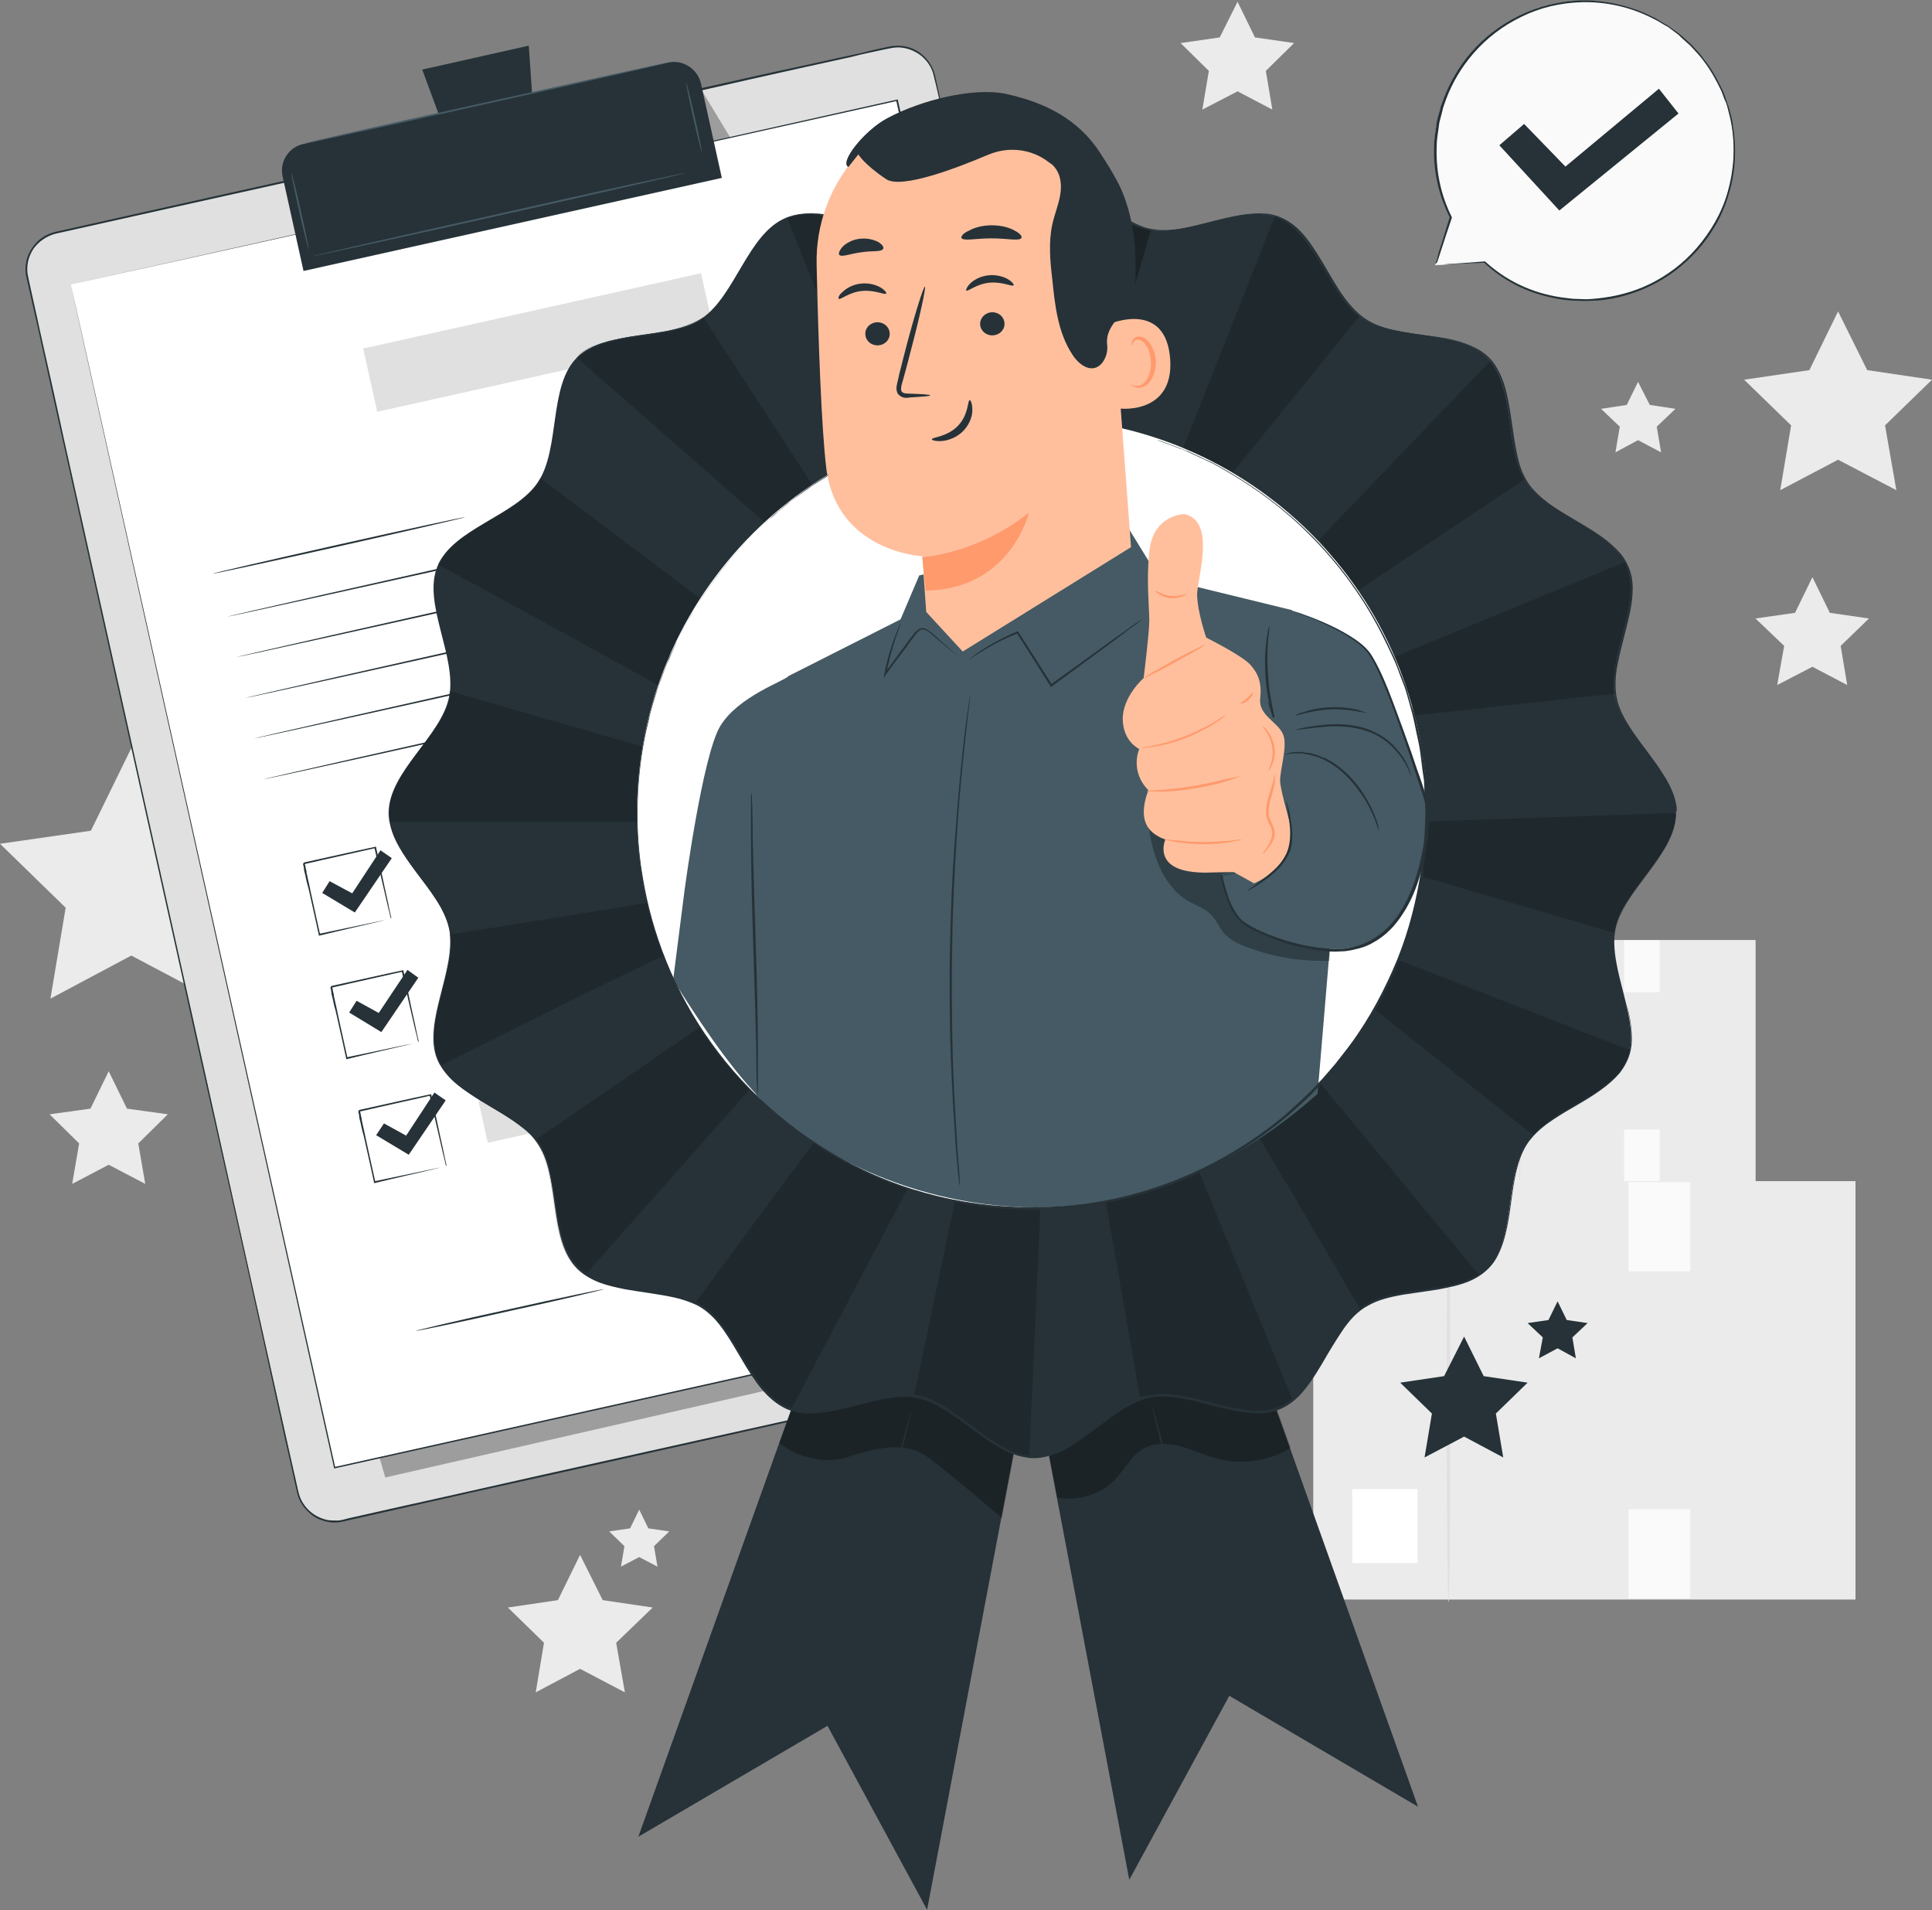 <svg width="350" height="346" viewBox="0 0 350 346" fill="none" xmlns="http://www.w3.org/2000/svg">
<rect x="0" y="0" width="350" height="346" fill="#808080" stroke="none"/>
<g clip-path="url(#clip0_1041_2270)">
<path d="M261.089 214.135H318.044V170.257H261.089V214.135Z" fill="#EBEBEB"/>
<path d="M265.166 210.247H272.019V202.527H265.166V210.247Z" fill="white"/>
<path d="M300.686 170.312H294.227V179.687H300.686V170.312Z" fill="#FAFAFA"/>
<path d="M300.686 204.58H294.227V213.954H300.686V204.58Z" fill="#FAFAFA"/>
<path d="M275.321 214.427C275.242 214.427 275.163 204.737 275.163 192.842C275.163 180.947 275.242 171.258 275.321 171.258C275.399 171.258 275.478 180.947 275.478 192.842C275.557 204.737 275.399 214.427 275.321 214.427Z" fill="#E0E0E0"/>
<path d="M237.907 289.709H336.14V213.927H237.907V289.709Z" fill="#EBEBEB"/>
<path d="M244.97 283.089H256.786V269.697H244.97V283.089Z" fill="white"/>
<path d="M306.201 214.112H295.014V230.261H306.201V214.112Z" fill="#FAFAFA"/>
<path d="M306.201 273.351H295.014V289.5H306.201V273.351Z" fill="#FAFAFA"/>
<path d="M262.402 290.209C262.244 290.209 262.086 273.508 262.086 253.027C262.086 232.466 262.244 215.845 262.402 215.845C262.559 215.845 262.717 232.466 262.717 253.027C262.717 273.587 262.638 290.209 262.402 290.209Z" fill="#E0E0E0"/>
<path d="M332.985 56.403L338.262 67.038L350 68.771L341.492 77.043L343.54 88.78L332.985 83.266L322.507 88.78L324.477 77.043L315.969 68.771L327.785 67.038L332.985 56.403Z" fill="#EBEBEB"/>
<path d="M19.694 194.024L23.003 200.799L30.407 201.823L25.051 207.101L26.311 214.427L19.694 210.961L13.077 214.427L14.337 207.101L8.98 201.823L16.385 200.799L19.694 194.024Z" fill="#EBEBEB"/>
<path d="M23.79 135.494L31.195 150.462L47.659 152.825L35.764 164.405L38.521 180.869L23.79 173.07L9.138 180.869L11.895 164.405L0 152.825L16.464 150.462L23.79 135.494Z" fill="#EBEBEB"/>
<path d="M328.337 104.535L331.488 110.995L338.578 112.019L333.457 116.982L334.639 124.072L328.337 120.763L321.956 124.072L323.216 116.982L318.017 112.019L325.186 110.995L328.337 104.535Z" fill="#EBEBEB"/>
<path d="M224.195 0.315L227.346 6.775L234.436 7.799L229.316 12.84L230.497 19.851L224.195 16.543L217.815 19.851L218.996 12.84L213.876 7.799L220.966 6.775L224.195 0.315Z" fill="#EBEBEB"/>
<path d="M296.748 69.165L298.875 73.34L303.522 74.049L300.135 77.279L300.923 81.927L296.748 79.721L292.651 81.927L293.439 77.279L290.052 74.049L294.7 73.34L296.748 69.165Z" fill="#EBEBEB"/>
<path d="M105.087 281.623L109.183 289.816L118.242 291.155L111.625 297.536L113.201 306.516L105.087 302.262L97.052 306.516L98.548 297.536L92.01 291.155L101.069 289.816L105.087 281.623Z" fill="#EBEBEB"/>
<path d="M115.8 273.43L117.455 276.818L121.236 277.369L118.479 280.047L119.109 283.75L115.8 282.017L112.492 283.75L113.122 280.047L110.365 277.369L114.146 276.818L115.8 273.43Z" fill="#EBEBEB"/>
<path d="M265.237 242.078L268.782 249.246L276.739 250.428L270.988 256.021L272.327 263.977L265.237 260.196L258.069 263.977L259.408 256.021L253.657 250.428L261.614 249.246L265.237 242.078Z" fill="#263238"/>
<path d="M282.174 235.697L283.829 239.084L287.61 239.636L284.853 242.235L285.483 246.016L282.174 244.205L278.787 246.016L279.496 242.235L276.739 239.636L280.52 239.084L282.174 235.697Z" fill="#263238"/>
<path d="M259.96 48.053L262.717 39.309C260.59 34.976 259.487 30.013 259.96 24.814C261.299 9.926 274.533 -1.103 289.422 0.236C304.389 1.575 315.339 14.81 314 29.698C312.66 44.587 299.426 55.615 284.538 54.276C278.314 53.725 273.194 51.44 268.94 47.502L259.96 48.053Z" fill="#FAFAFA"/>
<path d="M259.96 48.053C259.96 48.053 260.196 48.053 260.59 47.974C260.984 47.974 261.535 47.895 262.323 47.817C263.82 47.738 266.104 47.58 269.019 47.344C271.618 49.707 275.478 52.307 280.835 53.489C282.174 53.804 283.514 53.961 285.01 54.119C285.719 54.119 286.507 54.197 287.216 54.197C287.925 54.197 288.713 54.119 289.5 54.04C292.573 53.725 295.803 52.937 298.875 51.44C301.947 49.944 304.941 47.738 307.383 44.902C309.825 42.066 311.873 38.679 312.976 34.819C314.078 30.959 314.394 26.784 313.685 22.608C313.527 21.584 313.212 20.56 312.976 19.536C312.897 18.985 312.661 18.512 312.424 18.04C312.267 17.567 312.03 17.015 311.873 16.543C310.927 14.573 309.903 12.683 308.564 10.95C307.934 10.083 307.146 9.295 306.437 8.508C306.122 8.114 305.649 7.799 305.256 7.405C304.862 7.09 304.468 6.696 304.074 6.302L302.814 5.357L302.183 4.884L301.474 4.49L300.135 3.702C299.663 3.466 299.19 3.23 298.717 2.993C294.936 1.182 290.761 0.315 286.743 0.394C282.726 0.473 278.866 1.418 275.557 3.072C272.17 4.726 269.334 6.932 267.049 9.532C264.765 12.131 263.111 14.967 262.008 17.882C261.85 18.276 261.771 18.591 261.614 18.985C261.456 19.379 261.378 19.694 261.299 20.088C261.141 20.797 260.905 21.506 260.747 22.215C260.59 23.633 260.275 25.05 260.275 26.39C260.038 31.825 261.456 36.237 263.032 39.388C262.087 42.224 261.378 44.35 260.905 45.847C260.669 46.556 260.511 47.108 260.354 47.502C259.96 47.895 259.96 48.053 259.96 48.053C259.96 48.053 260.038 47.895 260.117 47.502C260.275 47.108 260.432 46.556 260.59 45.847C261.062 44.35 261.771 42.145 262.638 39.309V39.388C261.062 36.237 259.566 31.746 259.802 26.311C259.802 24.972 260.117 23.554 260.275 22.136C260.432 21.427 260.59 20.718 260.826 20.009C260.905 19.615 260.984 19.3 261.141 18.906C261.299 18.512 261.378 18.197 261.535 17.803C262.638 14.889 264.292 11.974 266.577 9.374C268.861 6.775 271.776 4.49 275.163 2.836C278.551 1.182 282.489 0.157 286.507 0.079C290.525 -0 294.778 0.866 298.638 2.678C299.111 2.915 299.584 3.151 300.056 3.387L301.474 4.254L302.183 4.648L302.814 5.12L304.153 6.066C304.547 6.381 304.941 6.775 305.413 7.168C305.807 7.562 306.28 7.877 306.595 8.271C307.304 9.059 308.092 9.847 308.722 10.792C310.14 12.525 311.164 14.495 312.109 16.464C312.345 16.937 312.503 17.488 312.661 17.961C312.818 18.512 313.054 18.985 313.212 19.536C313.448 20.56 313.842 21.584 313.921 22.687C314.63 26.941 314.394 31.195 313.212 35.055C312.109 38.994 310.061 42.46 307.54 45.296C305.019 48.132 302.026 50.337 298.875 51.834C295.724 53.331 292.494 54.197 289.343 54.434C288.555 54.434 287.767 54.513 287.058 54.513C286.271 54.513 285.562 54.434 284.853 54.434C283.356 54.355 282.017 54.119 280.678 53.804C275.321 52.622 271.382 49.944 268.861 47.58H268.94C266.025 47.738 263.741 47.817 262.165 47.895C261.456 47.895 260.826 47.974 260.432 47.974C260.117 48.053 259.96 48.053 259.96 48.053Z" fill="#263238"/>
<path d="M271.618 26.311L276.109 22.451L283.592 30.171L300.529 16.07L304.074 20.561L282.489 38.127L271.618 26.311Z" fill="#263238"/>
<path d="M213.167 241.762L62.154 275.4C58.451 276.187 54.828 273.903 54.04 270.279L4.963 50.259C4.175 46.556 6.459 42.933 10.083 42.145L161.175 8.508C164.877 7.72 168.501 10.005 169.289 13.628L218.287 233.57C219.154 237.272 216.869 240.896 213.167 241.762Z" fill="#E0E0E0"/>
<path d="M213.167 241.762C213.167 241.762 213.324 241.684 213.639 241.605C213.955 241.526 214.427 241.29 215.057 240.975C215.609 240.66 216.318 240.108 216.948 239.32C217.578 238.533 218.13 237.43 218.366 236.169C218.445 235.539 218.445 234.83 218.366 234.042C218.208 233.333 218.051 232.546 217.893 231.758C217.499 230.182 217.106 228.371 216.712 226.48C215.845 222.699 214.9 218.287 213.797 213.324C209.386 193.473 202.926 164.799 195.048 129.35C191.11 111.625 186.777 92.168 182.129 71.371C179.766 60.972 177.403 50.18 174.882 39.073C173.621 33.559 172.361 27.887 171.101 22.215C170.47 19.379 169.84 16.464 169.131 13.628C168.816 12.21 167.95 10.95 166.768 10.005C165.586 9.138 164.168 8.587 162.672 8.587C161.963 8.587 161.254 8.744 160.466 8.902C159.757 9.059 158.969 9.217 158.26 9.374C156.763 9.689 155.345 10.005 153.849 10.398C150.855 11.029 147.862 11.738 144.868 12.368C138.881 13.707 132.816 15.046 126.671 16.464C114.382 19.221 101.857 21.978 89.095 24.814C63.651 30.407 37.261 36.237 10.162 42.303C8.508 42.696 7.011 43.721 6.066 45.06C5.12 46.478 4.727 48.211 5.042 49.865C5.751 53.252 6.538 56.561 7.247 59.948C8.744 66.644 10.241 73.261 11.659 79.879C14.573 93.034 17.488 106.032 20.324 118.794C25.996 144.317 31.51 168.895 36.709 192.37C41.909 215.845 46.871 238.06 51.519 258.935C52.071 261.535 52.701 264.135 53.252 266.655C53.567 267.916 53.804 269.255 54.119 270.437C54.434 271.697 55.143 272.8 56.088 273.667C57.033 274.533 58.215 275.084 59.397 275.321C60.027 275.4 60.657 275.4 61.287 275.4C61.918 275.321 62.548 275.163 63.099 275.006C65.541 274.454 67.983 273.903 70.425 273.351C80.115 271.224 89.41 269.098 98.233 267.128C133.682 259.251 162.356 252.87 182.208 248.458C192.134 246.253 199.854 244.52 205.053 243.417C207.652 242.865 209.622 242.393 210.961 242.077C212.537 241.841 213.167 241.762 213.167 241.762C213.167 241.762 212.458 241.92 211.119 242.235C209.779 242.55 207.81 243.023 205.21 243.574C200.011 244.756 192.291 246.489 182.365 248.695C162.514 253.106 133.84 259.566 98.391 267.443C89.489 269.413 80.272 271.461 70.583 273.667C68.141 274.218 65.699 274.769 63.257 275.321C62.627 275.478 61.996 275.636 61.366 275.715C60.736 275.793 60.106 275.793 59.397 275.636C58.136 275.4 56.876 274.848 55.931 273.903C54.985 273.036 54.198 271.855 53.883 270.594C53.567 269.334 53.331 268.073 53.016 266.734C52.465 264.135 51.834 261.614 51.283 259.014C46.714 238.139 41.751 215.845 36.473 192.449C31.274 168.974 25.76 144.396 20.088 118.872C17.252 106.111 14.337 93.113 11.422 79.957C9.926 73.34 8.508 66.723 7.011 60.027C6.223 56.64 5.514 53.331 4.727 49.944C4.411 48.211 4.805 46.32 5.829 44.902C6.775 43.405 8.35 42.381 10.083 41.987C37.103 35.922 63.572 30.092 89.016 24.421C101.778 21.585 114.303 18.827 126.592 16.07C132.737 14.731 138.803 13.313 144.79 12.053C147.783 11.422 150.776 10.713 153.77 10.083C155.267 9.768 156.763 9.453 158.181 9.059C158.89 8.902 159.678 8.744 160.387 8.587C161.096 8.429 161.884 8.271 162.672 8.271C164.247 8.271 165.744 8.823 166.925 9.768C168.107 10.713 168.974 12.053 169.368 13.55C169.998 16.464 170.628 19.3 171.337 22.136C172.597 27.808 173.858 33.48 175.118 39.073C177.56 50.18 180.002 60.972 182.287 71.371C186.934 92.246 191.267 111.625 195.206 129.35C203.083 164.799 209.464 193.473 213.876 213.324C214.979 218.287 215.924 222.699 216.79 226.48C217.184 228.371 217.578 230.182 217.972 231.758C218.13 232.546 218.366 233.333 218.445 234.042C218.523 234.751 218.602 235.539 218.445 236.169C218.208 237.508 217.657 238.611 217.027 239.399C216.397 240.187 215.688 240.738 215.057 241.053C214.427 241.369 213.955 241.526 213.639 241.684C213.324 241.684 213.167 241.762 213.167 241.762Z" fill="#263238"/>
<g opacity="0.3">
<path d="M69.795 267.601L207.416 236.169L203.083 209.149L195.285 194.024L63.572 245.78L69.795 267.601Z" fill="black"/>
</g>
<g opacity="0.3">
<path d="M127.223 16.543L132.422 25.13L133.446 29.698L129.901 30.486L127.223 16.543Z" fill="black"/>
</g>
<path d="M12.84 51.519L60.578 265.789L210.252 232.467L201.744 194.103L162.514 18.197L12.84 51.519Z" fill="white"/>
<path d="M12.84 51.519C13.943 51.283 71.528 38.364 162.514 18.04H162.672V18.197C175.985 77.751 192.527 152.037 210.488 232.467V232.624H210.331C156.842 244.519 106.032 255.863 60.657 265.946H60.5V265.789C32.298 139.275 13.077 52.858 12.84 51.519C13.155 52.858 32.456 139.275 60.736 265.789L60.578 265.71C105.953 255.627 156.763 244.283 210.252 232.309L210.094 232.467C192.212 152.037 175.67 77.751 162.356 18.197L162.514 18.276C71.528 38.521 13.864 51.283 12.84 51.519Z" fill="#263238"/>
<path d="M130.767 32.219L54.985 49.077L51.204 31.983C50.574 29.304 52.307 26.626 54.985 26.075L120.999 11.344C123.678 10.713 126.356 12.446 126.986 15.125L130.767 32.219Z" fill="#263238"/>
<path d="M95.791 8.271L76.491 12.604L82.399 28.596L96.973 25.366L95.791 8.271Z" fill="#263238"/>
<path d="M120.999 11.344C120.999 11.422 106.268 14.81 88.071 18.827C69.874 22.924 55.064 26.075 55.064 25.996C55.064 25.917 69.795 22.53 88.071 18.512C106.19 14.495 120.999 11.265 120.999 11.344Z" fill="#455A64"/>
<path d="M55.931 45.217C55.852 45.217 55.064 42.145 54.198 38.285C53.331 34.425 52.701 31.353 52.78 31.274C52.858 31.274 53.646 34.346 54.513 38.206C55.379 42.066 56.009 45.138 55.931 45.217Z" fill="#455A64"/>
<path d="M127.144 27.571C127.065 27.571 126.356 24.814 125.568 21.269C124.78 17.803 124.229 14.967 124.308 14.967C124.387 14.967 125.096 17.724 125.883 21.269C126.671 24.735 127.222 27.571 127.144 27.571Z" fill="#455A64"/>
<path d="M124.15 31.353C124.15 31.431 109.025 34.898 90.277 39.073C71.528 43.248 56.403 46.556 56.325 46.477C56.325 46.399 71.449 42.933 90.198 38.758C108.947 34.504 124.15 31.195 124.15 31.353Z" fill="#455A64"/>
<path d="M84.29 93.664C84.29 93.743 74.128 96.106 61.445 98.942C48.841 101.778 38.6 103.984 38.521 103.905C38.521 103.826 48.683 101.463 61.366 98.627C73.97 95.791 84.211 93.585 84.29 93.664Z" fill="#263238"/>
<path d="M160.466 85.078C160.466 85.157 133.761 91.222 100.833 98.549C67.905 105.875 41.121 111.783 41.121 111.704C41.121 111.625 67.826 105.56 100.754 98.234C133.682 90.829 160.466 84.999 160.466 85.078Z" fill="#263238"/>
<path d="M162.12 92.404C162.12 92.482 135.415 98.548 102.487 105.874C69.559 113.2 42.775 119.109 42.775 119.03C42.775 118.951 69.48 112.885 102.408 105.559C135.336 98.233 162.041 92.325 162.12 92.404Z" fill="#263238"/>
<path d="M163.696 99.809C163.696 99.888 136.991 105.953 104.062 113.28C71.134 120.606 44.351 126.514 44.351 126.435C44.351 126.356 71.055 120.291 103.984 112.964C136.991 105.56 163.696 99.73 163.696 99.809Z" fill="#263238"/>
<path d="M165.35 107.135C165.35 107.214 138.645 113.28 105.717 120.606C72.789 127.932 46.005 133.84 46.005 133.761C46.005 133.682 72.71 127.617 105.638 120.291C138.645 112.964 165.35 107.056 165.35 107.135Z" fill="#263238"/>
<path d="M167.004 114.54C167.004 114.619 140.299 120.684 107.371 128.01C74.443 135.337 47.659 141.245 47.659 141.166C47.659 141.087 74.364 135.022 107.292 127.695C140.221 120.29 167.004 114.461 167.004 114.54Z" fill="#263238"/>
<path d="M70.819 166.374C70.819 166.374 70.819 166.295 70.74 166.138C70.662 165.98 70.662 165.744 70.583 165.429C70.425 164.798 70.189 163.932 69.953 162.829C69.401 160.545 68.692 157.315 67.826 153.534L67.983 153.612C64.202 154.479 59.791 155.424 55.064 156.527C55.064 156.606 55.3 156.133 55.222 156.369V156.448V156.527L55.3 156.763L55.379 157.236C55.458 157.551 55.537 157.787 55.537 158.103C55.694 158.654 55.773 159.284 55.931 159.836C56.167 160.938 56.403 162.12 56.639 163.144C57.112 165.35 57.585 167.398 57.979 169.21L57.821 169.131C61.681 168.343 64.911 167.634 67.195 167.162C68.298 166.925 69.165 166.768 69.874 166.61C69.244 166.768 68.377 167.004 67.274 167.24C64.99 167.792 61.76 168.501 57.9 169.446H57.742V169.289C57.349 167.398 56.876 165.35 56.403 163.223C56.167 162.12 55.931 161.017 55.615 159.914C55.458 159.363 55.379 158.733 55.222 158.181C55.143 157.866 55.064 157.63 55.064 157.315L54.985 156.842L54.907 156.606V156.527V156.448C54.828 156.606 55.064 156.212 55.064 156.212C59.791 155.188 64.202 154.164 67.983 153.376H68.141V153.534C69.007 157.394 69.638 160.623 70.189 162.987C70.425 164.089 70.583 164.956 70.74 165.586C70.819 165.901 70.819 166.059 70.898 166.295C70.819 166.295 70.819 166.374 70.819 166.374Z" fill="#263238"/>
<path d="M166.805 134.544L76.686 154.625L78.365 162.16L168.484 142.079L166.805 134.544Z" fill="#E0E0E0"/>
<path d="M75.782 188.747C75.782 188.747 75.782 188.668 75.703 188.51C75.624 188.353 75.624 188.116 75.546 187.801C75.388 187.171 75.152 186.304 74.915 185.202C74.364 182.917 73.655 179.687 72.788 175.906L72.946 175.985C69.165 176.851 64.753 177.797 60.027 178.9C60.027 178.978 60.263 178.506 60.184 178.742V178.821V178.9L60.263 179.136L60.342 179.609C60.421 179.924 60.5 180.16 60.5 180.475C60.657 181.027 60.736 181.657 60.893 182.208C61.13 183.311 61.366 184.493 61.602 185.517C62.075 187.722 62.548 189.771 62.942 191.582L62.784 191.504C66.644 190.716 69.874 190.007 72.158 189.534C73.261 189.298 74.128 189.14 74.837 188.983C74.207 189.14 73.34 189.377 72.237 189.613C69.953 190.164 66.723 190.873 62.863 191.819H62.705V191.661C62.311 189.771 61.839 187.722 61.366 185.595C61.13 184.493 60.893 183.39 60.578 182.287C60.421 181.735 60.342 181.105 60.184 180.554C60.106 180.239 60.027 180.002 60.027 179.687L59.948 179.215L59.869 178.978V178.9V178.821C59.791 178.978 60.027 178.584 60.027 178.584C64.753 177.56 69.165 176.536 72.946 175.749H73.104V175.906C73.97 179.766 74.6 182.996 75.152 185.359C75.388 186.462 75.546 187.329 75.703 187.959C75.782 188.274 75.782 188.431 75.861 188.668C75.782 188.668 75.782 188.747 75.782 188.747Z" fill="#263238"/>
<path d="M171.836 156.908L81.718 176.989L83.397 184.524L173.515 164.444L171.836 156.908Z" fill="#E0E0E0"/>
<path d="M80.824 211.198C80.824 211.198 80.824 211.119 80.745 210.961C80.666 210.804 80.666 210.567 80.587 210.252C80.43 209.622 80.194 208.756 79.957 207.653C79.406 205.368 78.697 202.138 77.83 198.357L77.988 198.436C74.207 199.303 69.795 200.248 65.069 201.351C65.069 201.43 65.305 200.957 65.226 201.193V201.272V201.351L65.305 201.587L65.384 202.06C65.463 202.375 65.541 202.611 65.541 202.926C65.699 203.478 65.778 204.108 65.935 204.659C66.171 205.762 66.408 206.944 66.644 207.968C67.117 210.174 67.59 212.222 67.983 214.034L67.826 213.955C71.686 213.167 74.916 212.458 77.2 211.985C78.303 211.749 79.169 211.592 79.879 211.434C80.194 211.355 80.43 211.355 80.587 211.276C80.666 211.198 80.824 211.198 80.824 211.198C80.824 211.198 80.745 211.198 80.587 211.276C80.43 211.355 80.194 211.355 79.879 211.434C79.248 211.592 78.382 211.828 77.279 212.064C74.994 212.616 71.765 213.325 67.905 214.27H67.747V214.112C67.353 212.222 66.88 210.174 66.408 208.047C66.171 206.944 65.935 205.841 65.62 204.738C65.463 204.187 65.384 203.556 65.226 203.005C65.147 202.69 65.069 202.454 65.069 202.138L64.99 201.666L64.911 201.429V201.351V201.272C64.832 201.43 65.069 201.036 65.069 201.036C69.795 200.012 74.207 198.987 77.988 198.2H78.145V198.357C79.012 202.217 79.642 205.447 80.194 207.81C80.43 208.913 80.587 209.78 80.745 210.41C80.824 210.725 80.824 210.883 80.903 211.119C80.824 211.119 80.824 211.198 80.824 211.198Z" fill="#263238"/>
<path d="M176.808 179.366L86.689 199.447L88.368 206.982L178.487 186.902L176.808 179.366Z" fill="#E0E0E0"/>
<path d="M58.373 161.726L59.712 159.599L63.808 161.805L68.929 154.006L70.977 155.424L64.281 165.271L58.373 161.726Z" fill="#263238"/>
<path d="M63.257 183.389L64.596 181.263L68.614 183.468L73.813 175.669L75.782 177.087L69.086 186.934L63.257 183.389Z" fill="#263238"/>
<path d="M68.141 205.604L69.559 203.477L73.576 205.683L78.697 197.884L80.745 199.302L74.049 209.149L68.141 205.604Z" fill="#263238"/>
<path d="M109.419 233.491C109.419 233.57 101.857 235.382 92.404 237.43C83.03 239.557 75.388 241.132 75.31 241.054C75.31 240.975 82.872 239.163 92.325 237.115C101.778 234.988 109.419 233.412 109.419 233.491Z" fill="#263238"/>
<path d="M126.435 229.395C126.435 229.473 123.678 230.182 120.211 230.97C116.745 231.758 113.909 232.309 113.909 232.231C113.909 232.152 116.667 231.443 120.133 230.655C123.52 229.867 126.356 229.316 126.435 229.395Z" fill="#263238"/>
<path d="M182.602 211.749C182.602 211.828 175.748 213.403 167.319 215.294C158.89 217.184 151.958 218.602 151.958 218.523C151.958 218.445 158.811 216.869 167.24 214.979C175.669 213.088 182.602 211.67 182.602 211.749Z" fill="#263238"/>
<path d="M175.276 232.467C175.276 232.467 175.355 232.231 175.433 231.837C175.512 231.443 175.512 230.813 175.355 230.025C175.118 229.237 174.724 228.371 174.252 227.346C173.779 226.322 173.149 225.062 173.149 223.565C173.149 222.068 173.779 220.493 175.118 219.311C176.457 218.13 178.506 217.736 180.317 218.366C181.263 218.681 182.129 219.233 182.838 220.02C183.153 220.414 183.39 220.966 183.468 221.517C183.547 222.068 183.075 222.699 182.523 222.856C181.972 223.093 181.499 223.093 180.948 223.25C180.396 223.329 179.923 223.486 179.372 223.565C178.348 223.802 177.245 223.959 176.142 224.117C173.937 224.432 171.731 224.432 169.683 224.117C168.659 224.038 167.635 223.959 166.847 224.589C166.059 225.141 165.744 226.086 165.114 226.874C164.799 227.268 164.483 227.662 164.011 227.819C163.538 228.055 162.987 228.055 162.593 227.898C161.648 227.583 161.017 226.953 160.308 226.559C159.914 226.322 159.599 226.165 159.206 226.165C158.812 226.165 158.418 226.244 158.181 226.401C157.551 226.795 157.236 227.583 156.842 228.134C156.054 229.395 154.637 230.025 153.534 230.025C152.352 230.104 151.407 229.552 150.777 229.079C150.146 228.528 149.831 227.977 149.674 227.583C149.516 227.189 149.516 226.953 149.516 226.953C149.516 226.953 149.595 227.189 149.752 227.583C149.91 227.977 150.225 228.528 150.855 229.001C151.486 229.473 152.352 229.946 153.534 229.867C154.637 229.788 155.897 229.237 156.685 227.977C157.079 227.425 157.394 226.637 158.103 226.165C158.418 225.928 158.89 225.771 159.363 225.85C159.836 225.928 160.23 226.086 160.545 226.322C161.332 226.716 161.963 227.346 162.829 227.583C163.223 227.74 163.696 227.74 164.09 227.504C164.483 227.346 164.799 227.031 165.035 226.637C165.586 225.85 165.98 224.904 166.768 224.274C167.162 223.959 167.713 223.802 168.265 223.723C168.816 223.644 169.289 223.723 169.84 223.723C171.888 224.038 174.015 223.959 176.221 223.644C177.324 223.486 178.348 223.329 179.451 223.093C180.002 223.014 180.475 222.856 181.026 222.777C181.499 222.62 182.05 222.62 182.523 222.384C182.996 222.226 183.311 221.832 183.232 221.359C183.232 220.887 182.996 220.414 182.681 220.099C182.05 219.39 181.184 218.839 180.317 218.524C178.584 217.972 176.615 218.287 175.355 219.39C174.094 220.493 173.464 221.99 173.385 223.408C173.385 224.826 173.937 226.007 174.409 227.11C174.882 228.134 175.276 229.079 175.433 229.867C175.591 230.655 175.591 231.285 175.433 231.758C175.355 232.231 175.276 232.467 175.276 232.467Z" fill="#263238"/>
<path d="M191.582 222.384C191.582 222.384 191.425 222.463 191.188 222.541C190.873 222.62 190.479 222.699 190.007 222.856C188.904 223.093 187.407 223.487 185.595 223.881C181.893 224.747 176.772 225.929 171.1 227.347C165.507 228.765 160.387 230.183 156.685 231.128C154.873 231.601 153.376 231.994 152.352 232.31C151.879 232.467 151.485 232.546 151.17 232.625C150.934 232.703 150.776 232.703 150.776 232.703C150.776 232.703 150.934 232.625 151.17 232.546C151.485 232.467 151.879 232.31 152.352 232.152C153.376 231.837 154.873 231.364 156.685 230.892C160.308 229.789 165.429 228.45 171.022 226.953C176.694 225.535 181.814 224.353 185.516 223.565C187.407 223.172 188.904 222.856 189.928 222.62C190.401 222.541 190.794 222.463 191.109 222.384C191.425 222.384 191.582 222.384 191.582 222.384Z" fill="#263238"/>
<path d="M126.999 49.487L65.793 63.126L68.346 74.582L129.552 60.944L126.999 49.487Z" fill="#E0E0E0"/>
<path d="M184.808 236.091L204.58 340.468L222.699 307.146L256.887 327.234L220.572 225.535L184.808 236.091Z" fill="#263238"/>
<g opacity="0.3">
<path d="M191.504 271.224C195.127 272.012 199.46 270.673 201.981 267.995C203.793 266.104 204.974 263.583 207.259 262.323C209.307 261.22 211.828 261.378 214.033 262.008C216.239 262.638 218.366 263.662 220.651 264.213C225.062 265.395 229.946 264.607 233.806 262.244L228.134 246.41L201.666 243.102L189.062 258.226L191.504 271.224Z" fill="black"/>
</g>
<path d="M221.359 302.971C221.281 302.971 218.287 292.179 214.821 278.787C211.276 265.395 208.519 254.524 208.677 254.445C208.755 254.445 211.749 265.238 215.215 278.708C218.681 292.021 221.517 302.971 221.359 302.971Z" fill="#263238"/>
<path d="M187.722 241.526L167.95 345.904L149.91 312.582L115.643 332.669L152.037 230.97L187.722 241.526Z" fill="#263238"/>
<g opacity="0.3">
<path d="M141.166 261.377C141.166 261.377 146.759 266.025 153.534 263.898C160.23 261.771 164.405 261.299 168.029 263.898C171.652 266.498 181.499 274.927 181.499 274.927L183.784 262.874L170.628 244.756L156.842 247.513L146.995 248.458L143.372 255.391L141.166 261.377Z" fill="black"/>
</g>
<path d="M303.601 147.231C303.601 154.715 293.991 161.175 292.652 168.265C291.234 175.591 297.536 185.201 294.778 191.897C291.943 198.751 280.599 201.035 276.581 207.101C272.485 213.245 274.691 224.589 269.492 229.71C264.292 234.909 252.949 232.703 246.883 236.799C240.817 240.896 238.533 252.161 231.679 254.996C224.983 257.754 215.373 251.452 208.047 252.87C200.957 254.287 194.497 263.819 187.013 263.819C179.53 263.819 173.07 254.209 165.98 252.87C158.654 251.452 149.044 257.754 142.348 254.996C135.494 252.161 133.21 240.817 127.144 236.799C120.999 232.703 109.656 234.909 104.535 229.71C99.336 224.51 101.542 213.167 97.446 207.101C93.349 201.035 82.084 198.751 79.248 191.897C76.491 185.201 82.793 175.591 81.375 168.265C79.957 161.175 70.425 154.715 70.425 147.231C70.425 139.748 80.036 133.288 81.375 126.198C82.793 118.872 76.491 109.262 79.248 102.566C82.084 95.712 93.428 93.428 97.446 87.362C101.542 81.218 99.336 69.874 104.535 64.753C109.735 59.554 121.078 61.76 127.144 57.664C133.21 53.567 135.494 42.302 142.348 39.466C149.044 36.709 158.654 43.011 165.98 41.593C173.07 40.175 179.53 30.644 187.013 30.644C194.497 30.644 200.878 40.175 207.968 41.593C215.294 43.011 224.904 36.709 231.6 39.466C238.454 42.302 240.738 53.646 246.804 57.664C252.949 61.76 264.292 59.554 269.413 64.753C274.612 69.953 272.406 81.296 276.503 87.362C280.599 93.428 291.864 95.712 294.7 102.566C297.457 109.262 291.155 118.872 292.573 126.198C294.069 133.288 303.601 139.748 303.601 147.231Z" fill="#263238"/>
<path d="M159.678 81.848C159.678 81.848 159.6 81.769 159.442 81.533C159.284 81.296 159.127 80.981 158.891 80.587C158.418 79.721 157.788 78.539 157 76.964C155.503 73.891 153.534 69.638 151.643 64.754C149.753 59.869 148.256 55.379 147.311 52.149C146.838 50.495 146.444 49.156 146.208 48.211C146.129 47.817 146.05 47.423 145.971 47.108C145.893 46.871 145.893 46.714 145.893 46.714C145.893 46.714 145.971 46.871 146.05 47.108C146.129 47.423 146.286 47.738 146.365 48.132C146.68 49.077 147.074 50.416 147.547 51.992C148.571 55.222 150.068 59.712 151.958 64.596C153.849 69.48 155.74 73.734 157.236 76.806C157.945 78.303 158.575 79.563 158.969 80.43C159.127 80.824 159.284 81.139 159.442 81.454C159.6 81.69 159.678 81.848 159.678 81.848Z" fill="#263238"/>
<path d="M170.076 77.909C170.076 77.909 169.919 77.594 169.761 77.043C169.604 76.491 169.367 75.625 169.131 74.601C168.58 72.552 167.95 69.717 167.398 66.566C166.847 63.414 166.374 60.5 166.138 58.373C165.98 57.349 165.901 56.482 165.901 55.852C165.823 55.301 165.823 54.907 165.901 54.907C165.901 54.907 165.98 55.222 166.059 55.773C166.138 56.404 166.295 57.27 166.453 58.215C166.768 60.264 167.241 63.178 167.792 66.329C168.343 69.48 168.974 72.316 169.446 74.364C169.683 75.31 169.84 76.176 169.998 76.806C169.998 77.594 170.076 77.909 170.076 77.909Z" fill="#263238"/>
<path d="M188.353 76.097C188.274 76.097 187.959 67.274 187.722 56.324C187.486 45.453 187.407 36.552 187.486 36.552C187.565 36.552 187.88 45.375 188.116 56.324C188.353 67.274 188.51 76.097 188.353 76.097Z" fill="#263238"/>
<path d="M206.786 57.9C206.865 57.9 205.604 62.39 203.95 67.747C202.296 73.182 200.799 77.515 200.72 77.515C200.642 77.515 201.902 73.025 203.556 67.668C205.21 62.233 206.707 57.9 206.786 57.9Z" fill="#263238"/>
<path d="M214.348 80.745C214.348 80.745 214.348 80.588 214.427 80.351C214.506 80.036 214.663 79.721 214.821 79.327C215.136 78.461 215.609 77.122 216.239 75.546C217.499 72.395 219.232 67.984 221.281 63.178C223.329 58.373 225.141 54.04 226.559 50.889C227.268 49.393 227.819 48.132 228.213 47.187C228.37 46.793 228.528 46.478 228.686 46.163C228.764 45.926 228.843 45.848 228.843 45.848C228.843 45.848 228.843 46.005 228.764 46.242C228.686 46.557 228.528 46.872 228.37 47.266C227.977 48.211 227.425 49.471 226.795 50.968C225.456 54.198 223.644 58.452 221.675 63.257C219.705 68.062 217.893 72.395 216.554 75.546C215.924 77.043 215.372 78.303 214.979 79.249C214.821 79.642 214.663 79.957 214.585 80.273C214.348 80.666 214.348 80.745 214.348 80.745Z" fill="#263238"/>
<path d="M224.195 85.865C224.195 85.865 224.353 85.55 224.668 85.078C224.983 84.605 225.456 83.896 226.007 82.951C227.189 81.218 228.922 78.854 230.891 76.255C232.861 73.734 234.751 71.528 236.169 69.953C236.878 69.165 237.43 68.535 237.902 68.141C238.296 67.747 238.532 67.511 238.532 67.511C238.532 67.511 238.375 67.826 237.981 68.22C237.587 68.771 237.036 69.401 236.406 70.11C235.066 71.765 233.176 73.97 231.206 76.491C229.237 79.012 227.504 81.375 226.243 83.029C225.692 83.817 225.141 84.526 224.747 85.078C224.353 85.629 224.195 85.944 224.195 85.865Z" fill="#263238"/>
<path d="M238.454 97.603C238.375 97.524 244.598 91.616 252.397 84.369C260.196 77.121 266.498 71.371 266.577 71.45C266.656 71.528 260.432 77.436 252.633 84.684C244.913 91.931 238.533 97.682 238.454 97.603Z" fill="#263238"/>
<path d="M263.504 100.045C263.504 100.124 262.638 100.596 261.141 101.305C259.644 102.093 257.675 103.196 255.391 104.456C253.185 105.717 251.137 106.82 249.64 107.529C248.852 107.844 248.301 108.159 247.828 108.316C247.355 108.474 247.119 108.553 247.119 108.553C247.119 108.474 247.986 108.001 249.482 107.292C250.979 106.505 252.949 105.402 255.233 104.141C257.439 102.881 259.487 101.778 260.984 101.069C261.771 100.754 262.323 100.439 262.795 100.281C263.268 100.124 263.504 100.045 263.504 100.045Z" fill="#263238"/>
<path d="M286.664 109.656C286.664 109.734 279.26 112.492 270.122 115.721C260.905 118.951 253.421 121.472 253.421 121.393C253.421 121.314 260.826 118.557 269.964 115.327C279.181 112.098 286.664 109.577 286.664 109.656Z" fill="#263238"/>
<path d="M294.069 151.801C294.069 151.88 286.034 151.249 276.03 150.304C266.104 149.359 258.069 148.492 258.069 148.413C258.069 148.335 266.104 148.965 276.108 149.91C286.034 150.855 294.069 151.722 294.069 151.801Z" fill="#263238"/>
<path d="M288.082 189.613C288.004 189.692 280.52 186.226 271.224 181.893C262.008 177.56 254.524 173.858 254.524 173.779C254.603 173.7 262.086 177.166 271.382 181.499C280.677 185.832 288.161 189.455 288.082 189.613Z" fill="#263238"/>
<path d="M263.347 225.534C263.268 225.613 257.833 219.311 251.215 211.434C244.598 203.556 239.32 197.175 239.399 197.096C239.478 197.018 244.913 203.32 251.531 211.197C258.069 218.996 263.426 225.456 263.347 225.534Z" fill="#263238"/>
<path d="M242.629 230.261C242.629 230.261 242.393 229.946 241.999 229.395C241.605 228.843 241.053 227.977 240.344 226.874C239.005 224.747 237.115 221.753 235.224 218.445C233.255 215.058 231.6 211.985 230.497 209.78C229.946 208.677 229.473 207.731 229.158 207.101C228.843 206.471 228.686 206.077 228.686 206.077C228.686 206.077 228.922 206.392 229.237 207.022C229.631 207.731 230.104 208.598 230.734 209.622C231.994 211.828 233.648 214.9 235.618 218.209C237.587 221.517 239.32 224.589 240.659 226.716C241.29 227.74 241.762 228.607 242.235 229.316C242.471 229.946 242.629 230.261 242.629 230.261Z" fill="#263238"/>
<path d="M229.789 248.38C229.789 248.38 229.71 248.301 229.552 248.064C229.395 247.828 229.237 247.513 229.001 247.119C228.528 246.253 227.977 245.071 227.189 243.495C225.771 240.423 223.88 236.091 222.069 231.285C220.336 226.401 218.996 221.911 218.13 218.681C217.736 217.027 217.342 215.688 217.185 214.742C217.106 214.348 217.027 213.955 216.948 213.639C216.869 213.403 216.869 213.246 216.869 213.246C216.869 213.246 216.948 213.403 217.027 213.639C217.106 213.955 217.184 214.27 217.342 214.664C217.578 215.609 217.972 216.948 218.445 218.524C219.39 221.753 220.729 226.244 222.541 231.128C224.274 236.012 226.165 240.266 227.504 243.338C228.213 244.835 228.765 246.095 229.158 246.962C229.316 247.355 229.473 247.671 229.631 247.986C229.71 248.222 229.789 248.38 229.789 248.38Z" fill="#263238"/>
<path d="M203.714 235.697C203.635 235.697 203.556 234.672 203.399 232.939C203.241 231.206 202.926 228.922 202.532 226.322C202.138 223.723 201.587 221.438 201.272 219.784C200.878 218.13 200.641 217.105 200.72 217.105C200.72 217.105 200.878 217.342 200.957 217.814C201.114 218.287 201.272 218.917 201.508 219.784C201.981 221.438 202.532 223.723 202.926 226.322C203.32 228.922 203.635 231.285 203.714 232.939C203.792 233.806 203.792 234.515 203.792 234.988C203.714 235.381 203.714 235.697 203.714 235.697Z" fill="#263238"/>
<path d="M186.698 258.384C186.698 258.384 186.698 258.227 186.698 257.99C186.698 257.675 186.698 257.281 186.698 256.809C186.698 255.784 186.698 254.367 186.698 252.555C186.777 248.931 186.935 243.968 187.25 238.533C187.565 233.018 187.88 228.134 188.195 224.511C188.353 222.699 188.51 221.281 188.589 220.257C188.668 219.784 188.668 219.39 188.746 219.075C188.746 218.839 188.825 218.681 188.825 218.681C188.825 218.681 188.825 218.839 188.825 219.075C188.825 219.39 188.825 219.784 188.746 220.257C188.668 221.36 188.589 222.777 188.51 224.511C188.274 228.134 188.037 233.097 187.722 238.533C187.407 244.047 187.25 248.931 187.092 252.555C187.013 254.288 186.935 255.706 186.935 256.809C186.935 257.281 186.856 257.675 186.856 257.99C186.698 258.227 186.698 258.384 186.698 258.384Z" fill="#263238"/>
<path d="M172.834 218.681C172.912 218.681 172.834 219.469 172.597 220.729C172.361 221.99 172.046 223.644 171.652 225.535C171.179 227.425 170.786 229.08 170.392 230.261C169.998 231.443 169.761 232.152 169.683 232.152C169.604 232.152 169.761 231.364 170.077 230.182C170.392 228.843 170.786 227.189 171.179 225.456C171.573 223.644 171.967 222.069 172.282 220.729C172.597 219.39 172.755 218.681 172.834 218.681Z" fill="#263238"/>
<path d="M147.783 206.629C147.862 206.707 146.365 208.913 144.317 211.513C142.348 214.112 140.614 216.239 140.536 216.16C140.457 216.082 141.954 213.876 144.002 211.276C145.971 208.677 147.704 206.55 147.783 206.629Z" fill="#263238"/>
<path d="M134.628 197.805C134.706 197.884 129.822 203.635 123.678 210.646C117.533 217.657 112.57 223.25 112.413 223.171C112.334 223.092 117.218 217.342 123.363 210.331C129.507 203.399 134.549 197.727 134.628 197.805Z" fill="#263238"/>
<path d="M128.089 188.037C128.168 188.116 125.411 190.479 122.023 193.315C118.557 196.151 115.721 198.357 115.721 198.278C115.643 198.199 118.4 195.836 121.787 193C125.174 190.164 128.01 187.958 128.089 188.037Z" fill="#263238"/>
<path d="M120.369 173.307C120.448 173.385 113.594 176.773 105.165 180.869C96.736 184.965 89.804 188.195 89.804 188.038C89.725 187.959 96.579 184.572 105.008 180.475C113.437 176.458 120.369 173.228 120.369 173.307Z" fill="#263238"/>
<path d="M117.297 165.98C117.297 165.98 117.061 166.059 116.588 166.217C116.115 166.296 115.485 166.453 114.619 166.611C112.964 166.926 110.68 167.241 108.08 167.556C105.481 167.792 103.196 167.95 101.463 167.95C100.597 167.95 99.966 167.95 99.494 167.95C99.021 167.95 98.785 167.95 98.785 167.871C98.785 167.792 99.809 167.792 101.542 167.635C103.196 167.556 105.559 167.398 108.08 167.083C110.601 166.847 112.964 166.532 114.619 166.296C116.273 166.059 117.297 165.902 117.297 165.98Z" fill="#263238"/>
<path d="M114.776 148.965C114.776 148.965 114.304 148.965 113.437 148.965C112.492 148.886 111.231 148.886 109.656 148.807C106.505 148.65 102.093 148.492 97.288 148.571C92.483 148.571 88.071 148.807 84.92 148.965C83.424 149.043 82.163 149.122 81.139 149.201C80.272 149.28 79.8 149.28 79.8 149.28C79.8 149.28 80.272 149.201 81.139 149.043C82.005 148.965 83.266 148.807 84.841 148.65C87.993 148.413 92.404 148.177 97.209 148.098C102.015 148.098 106.426 148.256 109.577 148.492C111.153 148.571 112.413 148.728 113.358 148.807C114.304 148.886 114.776 148.965 114.776 148.965Z" fill="#263238"/>
<path d="M116.352 134.076C116.352 134.155 111.231 132.895 104.929 131.083C98.706 129.35 93.585 127.853 93.664 127.695C93.664 127.617 98.785 128.877 105.087 130.689C111.31 132.501 116.352 133.997 116.352 134.076Z" fill="#263238"/>
<path d="M119.66 121.551C119.66 121.551 119.503 121.551 119.266 121.472C118.951 121.393 118.636 121.315 118.242 121.157C117.376 120.842 116.037 120.448 114.461 119.897C111.31 118.715 106.977 116.982 102.33 114.697C97.682 112.413 93.664 110.05 90.828 108.238C89.41 107.292 88.229 106.583 87.52 106.032C87.205 105.796 86.89 105.559 86.653 105.402C86.417 105.244 86.338 105.166 86.338 105.166C86.338 105.166 86.496 105.244 86.653 105.323C86.89 105.481 87.205 105.638 87.599 105.875C88.386 106.347 89.568 107.135 90.986 108.001C93.901 109.735 97.918 112.098 102.566 114.304C107.214 116.588 111.468 118.4 114.619 119.581C116.194 120.212 117.454 120.684 118.321 120.999C118.715 121.157 119.03 121.315 119.345 121.393C119.503 121.551 119.66 121.551 119.66 121.551Z" fill="#263238"/>
<path d="M127.065 109.026C126.986 109.104 123.048 106.426 118.164 103.039C113.279 99.651 109.419 96.737 109.498 96.658C109.577 96.579 113.516 99.257 118.4 102.645C123.205 106.111 127.144 108.947 127.065 109.026Z" fill="#263238"/>
<path d="M111.389 70.741C111.389 70.741 111.467 70.82 111.704 70.977C111.94 71.135 112.176 71.371 112.492 71.686C113.201 72.316 114.225 73.183 115.406 74.286C117.927 76.491 121.236 79.485 124.938 82.793C128.641 86.102 132.028 89.095 134.549 91.301C135.73 92.325 136.676 93.192 137.463 93.901C137.779 94.216 138.015 94.452 138.251 94.61C138.409 94.767 138.487 94.846 138.487 94.846C138.487 94.846 138.409 94.767 138.172 94.61C137.936 94.452 137.7 94.216 137.385 93.98C136.676 93.428 135.652 92.562 134.391 91.537C131.87 89.41 128.483 86.496 124.702 83.187C120.999 79.879 117.612 76.806 115.249 74.601C114.067 73.498 113.122 72.553 112.413 71.922C112.098 71.607 111.861 71.371 111.625 71.213C111.467 70.82 111.389 70.741 111.389 70.741Z" fill="#263238"/>
<path d="M135.967 71.45C135.967 71.45 136.203 71.607 136.518 72.001C136.833 72.395 137.306 72.946 137.857 73.577C138.96 74.916 140.378 76.885 141.954 79.091C143.45 81.297 144.711 83.345 145.577 84.842C146.05 85.629 146.365 86.26 146.602 86.653C146.838 87.126 146.917 87.362 146.917 87.362C146.838 87.362 146.286 86.496 145.341 84.999C144.396 83.502 143.057 81.533 141.56 79.327C140.063 77.122 138.645 75.152 137.621 73.734C136.518 72.316 135.888 71.45 135.967 71.45Z" fill="#263238"/>
<g opacity="0.2">
<path d="M104.457 64.753L138.724 94.767L147.232 87.913L127.38 57.427C127.38 57.427 125.883 58.53 121.866 59.712C118.085 60.815 106.741 61.13 104.457 64.753Z" fill="black"/>
</g>
<g opacity="0.2">
<path d="M142.584 39.388L159.284 81.296L169.998 77.909L166.453 41.594C166.453 41.594 164.641 41.987 160.545 41.515C156.606 40.963 146.995 37.261 142.584 39.388Z" fill="black"/>
</g>
<g opacity="0.3">
<path d="M187.25 30.565L188.353 76.018L198.357 76.491L208.519 41.593C208.362 41.593 205.683 41.121 202.611 39.151C199.145 37.024 192.055 30.25 187.25 30.565Z" fill="black"/>
</g>
<g opacity="0.2">
<path d="M230.97 39.151L214.348 81.139L223.408 85.471L246.331 57.191C246.174 57.112 243.968 55.3 241.999 52.071C239.714 48.604 236.012 40.569 230.97 39.151Z" fill="black"/>
</g>
<g opacity="0.2">
<path d="M269.964 65.384L239.005 97.682L245.937 106.977L276.187 86.811C276.187 86.811 274.927 84.763 274.218 80.903C273.509 76.885 273.351 69.795 269.964 65.384Z" fill="black"/>
</g>
<g opacity="0.2">
<path d="M294.463 101.778L252.712 118.951L256.178 129.586L292.494 125.647C292.494 125.647 292.258 124.544 292.73 120.448C293.203 116.509 297.378 107.686 294.463 101.778Z" fill="black"/>
</g>
<g opacity="0.2">
<path d="M303.68 147.231L258.226 148.807L257.833 158.811L292.494 168.974C292.494 168.816 292.809 166.847 293.833 164.798C296.433 160.072 303.68 153.218 303.68 147.231Z" fill="black"/>
</g>
<g opacity="0.2">
<path d="M295.33 190.243L253.5 173.937L249.246 182.996L277.763 205.604C277.842 205.447 279.496 203.871 282.726 201.823C286.113 199.617 294.306 196.072 295.33 190.243Z" fill="black"/>
</g>
<g opacity="0.2">
<path d="M233.727 189.613L223.329 198.278C224.117 199.066 237.902 222.541 246.41 237.114C246.489 237.036 246.646 236.957 246.725 236.878C252.318 233.097 262.323 234.594 267.916 230.891L233.727 189.613Z" fill="black"/>
<path d="M214.664 205.998L199.224 211.276L206.55 253.263C207.022 253.106 207.495 252.948 207.968 252.87C215.294 251.452 224.904 257.754 231.6 254.996C232.546 254.603 233.333 254.051 234.121 253.421L214.664 205.998Z" fill="black"/>
<path d="M186.462 263.898L188.904 208.991L175.512 205.604L165.586 252.869C165.744 252.869 165.823 252.869 165.98 252.948C172.834 254.287 179.136 263.425 186.462 263.898Z" fill="black"/>
<path d="M152.825 199.696C152.825 199.696 135.179 223.407 125.884 236.09C126.277 236.326 126.75 236.563 127.144 236.799C133.21 240.895 135.494 252.16 142.348 254.996C142.663 255.154 142.978 255.233 143.293 255.311L167.95 208.597L152.825 199.696Z" fill="black"/>
<path d="M134.628 180.632L96.894 206.55C97.052 206.707 97.209 206.943 97.288 207.101C101.384 213.245 99.178 224.589 104.378 229.71C104.85 230.182 105.402 230.576 105.953 230.97C119.266 215.924 143.214 188.983 144.081 188.037L134.628 180.632Z" fill="black"/>
<path d="M126.041 162.12L81.454 169.289C82.163 176.457 76.491 185.438 79.17 191.897C79.327 192.291 79.564 192.685 79.721 193C95.319 185.201 127.932 169.052 129.271 168.974L126.041 162.12Z" fill="black"/>
<path d="M123.599 137.306L81.454 125.174C81.454 125.568 81.375 125.883 81.296 126.277C79.879 133.367 70.347 139.827 70.347 147.31C70.347 147.783 70.425 148.334 70.504 148.807H121.945L123.599 137.306Z" fill="black"/>
<path d="M79.327 102.251C95.082 110.68 125.884 127.774 125.884 127.774L133.446 113.358L97.839 86.574C97.682 86.889 97.524 87.126 97.367 87.362C93.349 93.349 82.399 95.712 79.327 102.251Z" fill="black"/>
</g>
<path d="M303.601 147.232C303.601 147.232 303.601 147.074 303.522 146.759C303.444 146.444 303.522 145.892 303.286 145.262C303.05 144.002 302.341 142.111 300.923 139.984C299.584 137.779 297.535 135.415 295.409 132.264C294.384 130.689 293.282 128.956 292.73 126.829C292.179 124.702 292.257 122.339 292.73 119.975C293.203 117.612 293.912 115.091 294.542 112.492C295.093 109.892 295.724 107.056 295.172 104.141C294.857 102.723 294.148 101.305 293.203 100.124C292.257 98.942 290.997 97.918 289.737 97.052C287.137 95.161 284.144 93.743 281.229 91.774C279.811 90.828 278.393 89.725 277.211 88.308C276.03 86.968 275.242 85.235 274.769 83.423C273.745 79.879 273.509 76.019 272.8 72.159C272.406 70.268 271.855 68.299 270.831 66.565C269.806 64.832 268.231 63.493 266.34 62.705C264.45 61.839 262.402 61.445 260.353 61.13C258.226 60.815 256.099 60.578 253.973 60.185C251.846 59.791 249.64 59.318 247.67 58.215C245.701 57.112 244.126 55.379 242.786 53.489C241.447 51.598 240.344 49.629 239.163 47.581C237.981 45.611 236.721 43.563 235.066 41.909C233.412 40.254 231.285 38.994 228.843 38.836C226.48 38.679 224.038 39.151 221.675 39.703C219.311 40.254 216.869 40.963 214.427 41.436C211.985 41.909 209.307 42.066 206.786 41.279C204.344 40.412 202.138 38.915 200.09 37.419C197.963 35.843 195.915 34.267 193.709 32.849C191.503 31.51 188.904 30.407 186.304 30.723H185.832C185.674 30.723 185.517 30.801 185.359 30.801C185.044 30.88 184.729 30.959 184.414 31.038C183.783 31.274 183.153 31.431 182.523 31.747C181.263 32.298 180.16 33.007 179.057 33.795C176.851 35.291 174.724 37.103 172.44 38.679C171.337 39.467 170.077 40.176 168.816 40.806C167.556 41.357 166.138 41.751 164.72 41.83C161.884 41.987 159.048 41.357 156.291 40.648C153.534 39.939 150.776 39.151 147.941 38.915C146.523 38.758 145.105 38.836 143.687 39.23C142.269 39.545 141.087 40.333 139.984 41.279C137.779 43.169 136.282 45.69 134.785 48.211C133.288 50.731 131.87 53.331 129.822 55.616C128.798 56.718 127.616 57.743 126.277 58.452C124.938 59.16 123.441 59.554 121.945 59.948C118.951 60.578 115.958 60.894 112.964 61.445C110.049 61.996 106.977 62.784 104.772 64.911C103.747 66.014 102.96 67.353 102.408 68.771C101.857 70.189 101.542 71.686 101.227 73.261C100.675 76.334 100.439 79.406 99.651 82.478C99.336 83.975 98.785 85.55 97.997 86.889C97.209 88.308 96.106 89.489 94.846 90.434C92.325 92.404 89.489 93.901 86.811 95.555C85.472 96.421 84.132 97.288 82.872 98.233C81.69 99.257 80.587 100.439 79.8 101.778C79.012 103.117 78.697 104.693 78.697 106.347C78.697 107.923 78.933 109.498 79.248 111.074C79.878 114.225 80.903 117.297 81.454 120.527C81.769 122.102 81.848 123.835 81.612 125.49C81.375 127.144 80.745 128.719 79.957 130.137C78.303 133.052 76.176 135.573 74.285 138.251C73.34 139.59 72.474 141.008 71.765 142.426C71.056 143.923 70.583 145.499 70.583 147.153C70.583 148.807 71.056 150.383 71.765 151.879C72.474 153.376 73.34 154.715 74.285 156.055C76.176 158.733 78.303 161.254 79.957 164.168C80.745 165.586 81.375 167.162 81.612 168.816C81.848 170.47 81.769 172.125 81.454 173.779C80.903 177.009 79.957 180.16 79.248 183.232C78.933 184.808 78.697 186.383 78.697 187.959C78.697 189.534 79.012 191.11 79.8 192.528C80.509 193.946 81.612 195.048 82.872 196.073C84.132 197.097 85.393 197.963 86.811 198.751C89.489 200.405 92.325 201.902 94.846 203.871C96.106 204.895 97.209 206.077 97.997 207.416C98.785 208.834 99.336 210.331 99.651 211.828C100.36 214.9 100.675 218.051 101.227 221.044C101.542 222.541 101.857 224.038 102.408 225.535C102.96 226.953 103.669 228.292 104.772 229.395C106.977 231.522 110.049 232.388 112.964 232.861C115.958 233.412 118.951 233.648 121.945 234.357C123.441 234.673 124.859 235.145 126.277 235.854C127.616 236.563 128.798 237.587 129.822 238.69C131.792 240.975 133.288 243.574 134.785 246.095C136.282 248.616 137.779 251.137 139.984 253.027C141.087 253.973 142.269 254.76 143.687 255.075C145.026 255.391 146.523 255.469 147.941 255.391C150.776 255.154 153.534 254.288 156.291 253.657C159.048 252.948 161.805 252.318 164.72 252.476C166.138 252.555 167.556 252.948 168.816 253.5C170.077 254.13 171.337 254.839 172.44 255.627C174.724 257.202 176.851 258.935 179.136 260.511C180.239 261.22 181.42 262.008 182.602 262.559C183.232 262.874 183.862 263.032 184.492 263.268C184.808 263.347 185.123 263.426 185.438 263.504C185.595 263.504 185.753 263.583 185.91 263.583H186.383C189.061 263.898 191.582 262.795 193.788 261.456C196.072 260.117 198.121 258.463 200.169 256.887C202.296 255.391 204.423 253.894 206.865 253.027C209.386 252.24 211.985 252.397 214.506 252.87C217.027 253.342 219.39 254.051 221.753 254.603C224.117 255.154 226.559 255.627 228.922 255.469C231.285 255.312 233.491 254.13 235.145 252.397C236.799 250.664 238.06 248.695 239.242 246.725C240.423 244.756 241.526 242.708 242.865 240.817C244.204 238.926 245.701 237.193 247.749 236.091C249.719 234.988 251.924 234.515 254.051 234.121C256.178 233.727 258.305 233.491 260.432 233.176C262.48 232.861 264.607 232.388 266.419 231.6C268.31 230.813 269.885 229.473 270.909 227.74C271.933 226.007 272.485 224.117 272.879 222.147C273.666 218.287 273.903 214.506 274.848 210.882C275.4 209.07 276.108 207.416 277.29 205.998C278.472 204.58 279.89 203.556 281.308 202.532C284.222 200.563 287.216 199.145 289.815 197.254C291.076 196.309 292.336 195.364 293.282 194.182C294.227 193 294.936 191.661 295.251 190.164C295.566 188.746 295.487 187.25 295.409 185.91C295.251 184.493 294.936 183.153 294.7 181.814C294.069 179.215 293.36 176.694 292.888 174.33C292.415 171.967 292.336 169.604 292.888 167.477C293.439 165.35 294.542 163.617 295.566 162.041C297.693 158.969 299.741 156.527 301.08 154.321C302.498 152.195 303.207 150.304 303.444 149.043C303.601 148.413 303.601 147.941 303.68 147.547C303.601 147.389 303.601 147.232 303.601 147.232C303.601 147.232 303.601 147.389 303.601 147.704C303.601 148.019 303.601 148.571 303.444 149.201C303.207 150.461 302.498 152.352 301.08 154.479C299.741 156.685 297.693 159.127 295.566 162.199C294.542 163.775 293.439 165.508 292.888 167.556C292.336 169.604 292.415 171.967 292.888 174.33C293.36 176.694 294.069 179.215 294.7 181.814C295.015 183.153 295.33 184.493 295.487 185.91C295.645 187.328 295.724 188.825 295.409 190.243C295.093 191.74 294.384 193.079 293.439 194.339C292.415 195.521 291.233 196.545 289.894 197.49C287.295 199.381 284.222 200.878 281.386 202.768C279.969 203.714 278.551 204.817 277.448 206.156C276.266 207.495 275.557 209.149 275.006 210.961C273.982 214.506 273.824 218.366 273.036 222.226C272.642 224.117 272.091 226.086 271.067 227.898C270.043 229.71 268.388 231.049 266.498 231.915C264.607 232.782 262.48 233.176 260.432 233.57C258.305 233.885 256.178 234.2 254.051 234.515C251.924 234.909 249.719 235.382 247.828 236.484C245.859 237.508 244.362 239.242 243.102 241.132C241.841 243.023 240.659 244.992 239.478 247.04C238.296 249.01 237.036 251.058 235.381 252.791C233.727 254.524 231.443 255.784 229.001 255.942C226.559 256.1 224.117 255.627 221.675 255.075C219.232 254.524 216.869 253.815 214.427 253.342C211.985 252.87 209.386 252.712 207.022 253.5C204.659 254.366 202.453 255.784 200.405 257.36C198.278 258.935 196.23 260.511 194.024 261.929C193.473 262.244 192.843 262.638 192.291 262.874C191.976 263.032 191.661 263.189 191.346 263.268L190.401 263.583C189.14 263.977 187.722 264.213 186.383 264.056L185.91 263.977C185.753 263.977 185.595 263.898 185.438 263.898C185.123 263.82 184.729 263.741 184.414 263.662C183.783 263.426 183.074 263.268 182.523 262.953C181.263 262.402 180.081 261.614 178.978 260.905C176.694 259.329 174.567 257.596 172.282 256.1C171.179 255.312 169.919 254.603 168.737 254.051C167.477 253.5 166.138 253.185 164.799 253.027C162.041 252.87 159.284 253.5 156.527 254.209C153.77 254.918 151.013 255.706 148.098 255.942C146.68 256.1 145.183 256.021 143.765 255.627C142.348 255.312 141.008 254.445 139.905 253.5C137.7 251.531 136.124 248.931 134.627 246.489C133.131 243.968 131.713 241.368 129.743 239.163C128.719 238.06 127.616 237.115 126.277 236.406C124.938 235.775 123.52 235.303 122.102 234.988C119.187 234.357 116.194 234.042 113.122 233.491C111.625 233.176 110.128 232.861 108.632 232.309C107.214 231.758 105.796 230.97 104.693 229.867C103.59 228.764 102.802 227.346 102.251 225.85C101.699 224.353 101.384 222.856 101.069 221.359C100.518 218.287 100.281 215.215 99.494 212.143C99.178 210.646 98.627 209.149 97.839 207.81C97.052 206.471 96.028 205.289 94.767 204.344C92.325 202.375 89.489 200.878 86.811 199.224C85.472 198.357 84.132 197.49 82.872 196.466C81.612 195.442 80.509 194.182 79.721 192.764C78.933 191.346 78.539 189.692 78.618 188.037C78.618 186.383 78.854 184.808 79.169 183.232C79.878 180.081 80.824 176.93 81.375 173.779C81.612 172.204 81.769 170.549 81.533 168.974C81.296 167.398 80.666 165.901 79.957 164.484C78.382 161.648 76.176 159.127 74.285 156.448C73.34 155.109 72.395 153.691 71.686 152.195C70.977 150.698 70.504 149.043 70.504 147.31C70.504 145.577 71.056 143.923 71.765 142.426C72.474 140.93 73.34 139.512 74.364 138.172C76.255 135.494 78.382 132.973 80.036 130.137C80.824 128.719 81.454 127.223 81.612 125.647C81.848 124.072 81.69 122.417 81.454 120.842C80.903 117.612 79.957 114.54 79.248 111.389C78.933 109.813 78.697 108.159 78.697 106.583C78.697 104.929 79.012 103.275 79.878 101.857C80.666 100.439 81.769 99.178 83.029 98.154C84.29 97.13 85.629 96.264 86.968 95.397C89.725 93.743 92.483 92.246 94.925 90.277C96.185 89.332 97.209 88.15 97.997 86.811C98.785 85.472 99.257 83.975 99.651 82.478C100.36 79.485 100.596 76.334 101.227 73.261C101.542 71.765 101.857 70.189 102.408 68.771C102.96 67.353 103.747 65.935 104.85 64.754C105.953 63.651 107.371 62.863 108.789 62.312C110.207 61.76 111.783 61.445 113.279 61.13C116.273 60.578 119.266 60.342 122.26 59.633C123.678 59.318 125.174 58.845 126.435 58.215C127.774 57.585 128.877 56.561 129.901 55.458C131.87 53.252 133.288 50.653 134.785 48.132C136.282 45.611 137.857 43.011 140.063 41.121C141.166 40.176 142.505 39.388 143.923 38.994C145.341 38.6 146.838 38.6 148.256 38.679C151.17 38.994 153.928 39.782 156.685 40.412C159.442 41.121 162.199 41.751 164.956 41.594C166.295 41.515 167.713 41.121 168.895 40.569C170.155 40.018 171.337 39.309 172.44 38.521C174.724 36.946 176.851 35.213 179.136 33.716C180.239 32.928 181.42 32.219 182.681 31.668C183.311 31.353 183.941 31.195 184.571 30.959C184.886 30.88 185.201 30.801 185.595 30.723C185.753 30.723 185.91 30.644 186.068 30.644L186.541 30.565C187.88 30.407 189.298 30.644 190.558 31.038L191.503 31.353C191.819 31.51 192.134 31.668 192.449 31.747C193.079 31.983 193.63 32.377 194.182 32.692C196.466 34.11 198.515 35.764 200.563 37.261C202.611 38.758 204.817 40.254 207.18 41.121C209.622 41.909 212.143 41.751 214.585 41.279C217.027 40.806 219.469 40.097 221.832 39.545C224.195 38.994 226.716 38.521 229.158 38.679C231.6 38.836 233.885 40.097 235.539 41.83C237.193 43.563 238.454 45.611 239.635 47.581C240.817 49.55 241.92 51.598 243.259 53.489C244.519 55.3 246.095 57.034 247.986 58.136C249.876 59.239 252.082 59.712 254.209 60.106C256.336 60.5 258.463 60.736 260.59 61.051C262.717 61.366 264.765 61.839 266.655 62.705C268.546 63.493 270.279 64.911 271.224 66.723C272.248 68.456 272.8 70.425 273.194 72.395C273.982 76.255 274.218 80.115 275.163 83.66C275.636 85.393 276.424 87.126 277.605 88.465C278.787 89.804 280.126 90.907 281.544 91.852C284.38 93.743 287.373 95.24 290.052 97.13C291.391 98.076 292.573 99.1 293.597 100.281C294.542 101.463 295.251 102.881 295.566 104.378C295.881 105.874 295.802 107.292 295.645 108.71C295.487 110.128 295.172 111.468 294.857 112.807C294.227 115.406 293.518 117.927 293.045 120.29C292.573 122.654 292.494 125.017 293.045 127.065C293.597 129.113 294.7 130.846 295.724 132.422C297.851 135.494 299.899 137.936 301.238 140.142C302.656 142.269 303.365 144.159 303.601 145.42C303.759 146.05 303.759 146.601 303.759 146.917C303.601 147.074 303.601 147.232 303.601 147.232Z" fill="#263238"/>
<path d="M165.114 255.469C165.192 255.469 162.278 267.286 158.654 281.78C154.952 296.275 151.879 308.013 151.801 308.013C151.722 308.013 154.637 296.196 158.26 281.702C161.884 267.207 164.956 255.469 165.114 255.469Z" fill="#263238"/>
<path d="M186.935 218.76C226.438 218.76 258.463 186.735 258.463 147.231C258.463 107.727 226.438 75.703 186.935 75.703C147.431 75.703 115.406 107.727 115.406 147.231C115.406 186.735 147.431 218.76 186.935 218.76Z" fill="white"/>
<path d="M142.899 122.417C141.875 123.441 136.518 133.288 135.967 141.402C135.494 149.516 136.676 195.206 136.676 195.206L136.912 198.199C149.752 213.245 196.545 235.618 238.69 198.12L241.053 169.997L234.121 110.522L209.937 104.614L204.265 95.397L166.532 104.22L163.144 112.176L142.899 122.417Z" fill="#455A64"/>
<path d="M201.665 71.607C203.32 65.463 204.974 59.239 205.525 52.858C206.077 46.478 205.604 39.86 203.005 34.031C202.611 33.164 199.46 27.177 198.436 27.335C197.727 27.414 199.854 33.007 199.46 33.637C196.466 39.545 195.915 46.399 196.781 53.016C197.727 59.554 199.46 65.384 201.665 71.607Z" fill="#263238"/>
<path d="M201.035 47.186C200.72 31.116 191.11 17.96 175.118 18.669L173.621 18.827C158.733 20.402 147.547 33.085 147.941 48.053C148.256 61.996 148.807 77.357 149.674 84.683C151.485 99.966 167.083 100.754 167.083 100.754L167.792 110.837L174.409 118.006L204.895 99.099L201.035 47.186Z" fill="#FFBF9D"/>
<path d="M167.083 100.912C167.083 100.912 176.772 100.439 186.383 92.876C186.383 92.876 183.153 106.741 167.713 106.977L167.083 100.912Z" fill="#FF9A6C"/>
<path d="M156.763 60.578C156.842 61.76 157.866 62.627 159.127 62.548C160.308 62.469 161.254 61.524 161.175 60.342C161.096 59.16 160.072 58.294 158.812 58.373C157.63 58.451 156.685 59.397 156.763 60.578Z" fill="#263238"/>
<path d="M151.958 54.119C152.273 54.355 153.77 52.937 156.133 52.701C158.497 52.464 160.308 53.488 160.545 53.173C160.623 53.016 160.308 52.543 159.521 52.07C158.733 51.598 157.394 51.204 155.976 51.361C154.479 51.519 153.297 52.228 152.667 52.858C151.958 53.41 151.801 53.961 151.958 54.119Z" fill="#263238"/>
<path d="M177.56 58.766C177.639 59.948 178.663 60.815 179.923 60.736C181.105 60.657 182.05 59.712 181.971 58.53C181.893 57.348 180.869 56.482 179.608 56.561C178.427 56.639 177.481 57.663 177.56 58.766Z" fill="#263238"/>
<path d="M175.039 52.622C175.354 52.858 176.851 51.44 179.214 51.204C181.578 50.968 183.389 51.992 183.626 51.677C183.705 51.519 183.389 51.047 182.602 50.574C181.814 50.101 180.475 49.707 179.057 49.865C177.56 50.022 176.378 50.731 175.748 51.362C175.118 51.992 174.96 52.543 175.039 52.622Z" fill="#263238"/>
<path d="M168.501 71.607C168.501 71.449 167.004 71.371 164.641 71.292C164.011 71.292 163.459 71.213 163.302 70.819C163.144 70.425 163.302 69.716 163.538 69.007C163.932 67.51 164.405 65.935 164.799 64.281C166.61 57.506 167.792 51.992 167.556 51.913C167.319 51.834 165.586 57.27 163.853 64.044C163.459 65.699 162.987 67.274 162.672 68.85C162.514 69.559 162.199 70.346 162.593 71.213C162.829 71.607 163.302 71.922 163.696 72.001C164.09 72.079 164.405 72.079 164.72 72.001C167.083 71.843 168.58 71.764 168.501 71.607Z" fill="#263238"/>
<path d="M175.67 72.473C175.276 72.473 175.512 75.073 173.543 77.121C171.573 79.169 168.816 79.169 168.816 79.563C168.816 79.721 169.446 79.957 170.628 79.878C171.731 79.799 173.385 79.248 174.567 77.987C175.748 76.727 176.221 75.151 176.142 74.127C176.142 73.025 175.827 72.473 175.67 72.473Z" fill="#263238"/>
<path d="M174.173 43.09C174.488 43.72 176.772 43.169 179.608 43.169C182.444 43.169 184.729 43.72 185.044 43.09C185.201 42.775 184.729 42.224 183.783 41.751C182.838 41.2 181.341 40.806 179.687 40.806C178.033 40.806 176.536 41.2 175.591 41.751C174.488 42.224 174.094 42.775 174.173 43.09Z" fill="#263238"/>
<path d="M152.037 46.162C152.509 46.635 154.085 45.926 156.054 45.69C158.024 45.374 159.678 45.69 159.993 45.059C160.151 44.744 159.836 44.272 159.048 43.799C158.26 43.405 157.078 43.09 155.739 43.248C154.4 43.405 153.297 44.035 152.667 44.665C152.037 45.374 151.879 45.926 152.037 46.162Z" fill="#263238"/>
<path d="M201.035 58.687C201.271 58.53 211.197 54.434 211.985 64.99C212.773 75.467 202.059 74.127 201.98 73.812C201.98 73.497 201.035 58.687 201.035 58.687Z" fill="#FFBF9D"/>
<path d="M204.895 69.559C204.974 69.559 205.053 69.638 205.368 69.795C205.683 69.874 206.234 69.953 206.707 69.716C207.81 69.244 208.598 67.432 208.519 65.462C208.44 64.517 208.204 63.572 207.81 62.863C207.416 62.154 206.865 61.602 206.313 61.524C205.762 61.445 205.368 61.839 205.289 62.075C205.132 62.39 205.289 62.548 205.21 62.626C205.21 62.626 204.974 62.469 205.053 61.996C205.053 61.76 205.21 61.524 205.447 61.287C205.683 61.051 206.077 60.893 206.471 60.972C207.259 60.972 208.046 61.681 208.519 62.469C208.992 63.257 209.307 64.281 209.385 65.384C209.464 67.51 208.519 69.559 207.022 70.11C206.313 70.346 205.683 70.189 205.289 69.953C204.974 69.795 204.895 69.559 204.895 69.559Z" fill="#FF9A6C"/>
<path d="M153.691 30.25C151.958 29.383 156.685 23.554 160.702 21.427C166.847 18.118 176.378 15.755 182.287 17.015C189.455 18.591 195.442 21.663 199.381 27.808C203.32 33.952 205.132 41.357 205.368 48.604C205.447 50.81 205.368 53.173 204.265 55.143C202.926 57.585 200.247 59.239 200.563 62.39C200.72 63.572 200.405 64.753 199.696 65.699C197.884 67.904 195.442 66.093 194.261 64.202C191.661 60.263 191.109 55.3 190.637 50.653C190.243 47.344 189.928 43.878 190.637 40.648C191.031 38.836 191.74 37.182 192.055 35.37C192.37 33.558 192.212 31.589 190.952 30.171C190.794 29.935 190.479 29.698 190.007 29.383C186.856 26.941 182.68 26.468 178.978 28.044C173.227 30.486 163.302 34.267 160.545 32.455C156.527 29.777 155.503 27.965 155.503 27.965L153.691 30.25Z" fill="#263238"/>
<path d="M142.899 122.417C142.269 123.284 133.682 126.119 130.452 131.555C127.223 136.99 123.993 161.411 123.993 161.411L121.945 177.481C126.041 183.941 131.555 192.527 137.385 198.593L142.899 122.417Z" fill="#455A64"/>
<g opacity="0.3">
<path d="M207.652 146.05C208.046 149.358 208.361 152.667 209.543 155.739C210.646 158.811 212.615 161.726 215.53 163.38C216.712 164.011 218.13 164.483 219.154 165.429C220.256 166.453 220.808 167.871 221.753 169.052C222.935 170.313 224.51 171.1 226.165 171.652C230.97 173.385 235.696 174.173 240.817 174.015C240.974 172.361 240.974 166.138 241.132 164.483L207.652 146.05Z" fill="black"/>
</g>
<path d="M234.121 110.601C234.121 110.601 244.992 113.831 248.143 118.4C251.294 123.048 256.966 140.93 258.148 144.238C259.329 147.547 258.305 155.267 256.099 160.781C253.894 166.295 250.191 171.101 243.653 171.81C237.114 172.519 226.874 168.737 224.589 166.295C222.305 163.853 221.281 158.339 221.281 158.339C224.195 157.866 227.031 157.079 229.788 156.212" fill="#455A64"/>
<path d="M229.867 156.37C229.867 156.37 229.788 156.37 229.71 156.449C229.631 156.449 229.473 156.527 229.316 156.606C228.922 156.764 228.37 156.921 227.661 157.158C226.243 157.551 224.117 158.182 221.359 158.654L221.438 158.497C221.674 159.757 222.068 161.096 222.541 162.514C222.777 163.223 223.092 163.932 223.486 164.641C223.88 165.35 224.353 166.059 224.904 166.611C225.534 167.162 226.322 167.635 227.11 168.029C227.898 168.501 228.764 168.816 229.631 169.21C231.443 169.919 233.333 170.549 235.381 171.022C237.43 171.495 239.635 171.81 241.841 171.889C242.392 171.889 242.944 171.81 243.574 171.81C244.126 171.731 244.677 171.652 245.228 171.495C246.331 171.258 247.434 170.786 248.458 170.234C250.506 169.053 252.318 167.32 253.657 165.193C254.997 163.066 256.021 160.703 256.73 158.182C257.281 156.291 257.675 154.322 257.99 152.431C258.226 150.54 258.384 148.571 258.305 146.68C258.226 145.735 258.069 144.869 257.754 144.002C257.439 143.136 257.202 142.269 256.887 141.402C256.336 139.669 255.784 138.015 255.233 136.361C254.13 133.052 253.027 129.98 251.924 127.065C250.821 124.229 249.719 121.472 248.458 119.267C247.828 118.164 246.961 117.218 246.016 116.509C245.071 115.8 244.126 115.17 243.259 114.698C241.447 113.673 239.793 112.965 238.454 112.334C237.114 111.783 236.012 111.389 235.303 111.153C234.988 110.995 234.672 110.916 234.436 110.838C234.279 110.759 234.121 110.759 234.121 110.759C234.121 110.759 234.2 110.759 234.436 110.838C234.672 110.916 234.909 110.995 235.303 111.074C236.012 111.31 237.114 111.704 238.532 112.256C239.872 112.807 241.526 113.516 243.417 114.54C244.362 115.091 245.307 115.643 246.252 116.352C247.198 117.061 248.143 118.006 248.773 119.188C250.112 121.472 251.215 124.151 252.318 127.065C253.421 129.98 254.524 133.052 255.706 136.361C256.257 138.015 256.808 139.669 257.439 141.402C257.754 142.269 257.99 143.136 258.305 144.002C258.62 144.869 258.857 145.814 258.857 146.759C259.014 148.65 258.857 150.619 258.541 152.589C258.305 154.558 257.832 156.527 257.281 158.418C256.572 160.939 255.548 163.381 254.13 165.508C252.791 167.635 250.979 169.525 248.773 170.707C247.749 171.337 246.568 171.731 245.386 171.967C244.834 172.125 244.204 172.204 243.653 172.283C243.101 172.283 242.471 172.361 241.92 172.361C239.635 172.361 237.43 171.967 235.381 171.495C233.333 171.022 231.364 170.392 229.552 169.604C228.685 169.21 227.819 168.816 226.952 168.423C226.165 167.95 225.377 167.556 224.668 166.926C224.038 166.296 223.565 165.587 223.171 164.878C222.777 164.169 222.462 163.381 222.226 162.672C221.753 161.254 221.359 159.915 221.123 158.654V158.576H221.202C223.959 158.103 226.086 157.551 227.583 157.158C228.292 156.921 228.843 156.764 229.237 156.685C229.394 156.606 229.552 156.606 229.631 156.527C229.788 156.37 229.867 156.37 229.867 156.37Z" fill="#263238"/>
<path d="M249.797 150.54C249.719 150.54 249.482 149.201 248.537 147.232C247.67 145.262 246.016 142.584 243.653 140.299C242.471 139.118 241.132 138.251 239.872 137.621C239.557 137.464 239.241 137.306 238.926 137.227C238.611 137.07 238.296 136.991 237.981 136.912C237.351 136.676 236.799 136.676 236.248 136.518C236.09 136.518 236.012 136.439 235.854 136.439C235.697 136.439 235.618 136.439 235.46 136.439C235.224 136.439 234.988 136.439 234.751 136.439C234.279 136.439 233.964 136.518 233.648 136.518C233.018 136.597 232.703 136.676 232.703 136.597C232.703 136.597 233.018 136.518 233.648 136.361C233.964 136.282 234.357 136.203 234.751 136.203C234.988 136.203 235.224 136.203 235.46 136.203C235.618 136.203 235.697 136.203 235.854 136.203C236.012 136.203 236.09 136.203 236.248 136.282C236.799 136.361 237.43 136.361 238.06 136.597C238.375 136.676 238.69 136.755 239.005 136.912C239.32 137.07 239.635 137.227 240.029 137.306C241.368 137.936 242.708 138.882 243.968 140.063C246.41 142.426 247.986 145.184 248.852 147.232C249.088 147.783 249.246 148.177 249.404 148.65C249.561 149.044 249.64 149.437 249.719 149.753C249.719 150.225 249.797 150.54 249.797 150.54Z" fill="#263238"/>
<path d="M255.706 140.772C255.627 140.772 255.312 139.354 254.051 137.464C252.791 135.573 250.506 133.21 247.119 132.264C243.811 131.24 240.581 131.555 238.296 131.792C237.193 131.949 236.327 132.028 235.618 132.107C234.988 132.186 234.594 132.186 234.594 132.186C234.594 132.186 234.909 132.107 235.539 131.949C236.169 131.792 237.115 131.634 238.217 131.477C240.502 131.161 243.732 130.846 247.198 131.87C248.931 132.422 250.428 133.288 251.609 134.234C252.791 135.258 253.657 136.361 254.288 137.306C254.918 138.33 255.233 139.197 255.469 139.827C255.627 140.457 255.706 140.772 255.706 140.772Z" fill="#263238"/>
<path d="M247.513 129.113C247.513 129.271 244.677 128.326 241.053 128.483C237.43 128.641 234.673 129.743 234.673 129.586C234.673 129.507 235.303 129.192 236.484 128.877C237.587 128.483 239.242 128.168 241.053 128.089C242.865 128.01 244.52 128.247 245.701 128.483C246.804 128.798 247.513 129.113 247.513 129.113Z" fill="#263238"/>
<path d="M229.946 113.358C230.025 113.358 229.867 114.461 229.71 116.273C229.552 118.084 229.552 120.526 229.788 123.205C230.025 125.804 230.497 128.168 230.891 129.822L230.576 129.901C230.261 128.955 230.025 128.247 229.867 127.774C229.71 127.222 229.631 126.986 229.631 126.986C229.631 126.986 229.788 127.222 230.025 127.774C230.261 128.325 230.497 128.955 230.891 129.901L230.576 129.98C230.104 128.325 229.552 125.962 229.316 123.284C229.079 120.526 229.158 118.084 229.395 116.273C229.473 115.406 229.631 114.697 229.71 114.146C229.867 113.594 229.946 113.358 229.946 113.358Z" fill="#263238"/>
<path d="M214.585 93.113C214.585 93.113 208.913 93.113 208.204 99.888C207.653 105.087 208.204 110.128 208.204 112.413C208.204 114.697 207.18 122.811 207.18 122.811C207.18 122.811 203.32 126.199 203.399 130.295C203.477 134.391 206.392 135.652 206.392 135.652C206.392 135.652 204.58 139.59 208.046 143.135C208.046 143.135 206.392 146.917 207.731 149.437C208.755 151.407 211.119 152.037 211.119 152.037C211.119 152.037 209.464 155.739 213.482 157.315C215.845 158.26 219.311 158.024 219.311 158.024L223.486 157.945L227.189 159.993C227.189 159.993 233.57 157.236 233.727 153.455C233.885 149.752 233.885 149.752 233.885 149.752C233.885 149.752 232.073 143.608 231.915 141.639C231.758 139.669 233.412 134.943 232.388 132.894C231.443 130.768 227.977 129.507 228.292 126.592C228.607 123.678 227.977 122.023 226.48 120.369C224.983 118.715 218.524 115.485 218.524 115.485C218.524 115.485 216.869 110.759 216.869 107.529C217.027 104.299 220.257 94.373 214.585 93.113Z" fill="#FFBF9D"/>
<path d="M218.366 116.745C218.366 116.824 217.815 117.139 216.791 117.769C215.766 118.321 214.427 119.109 212.852 119.975C211.276 120.842 209.937 121.551 208.913 122.023C207.889 122.575 207.259 122.811 207.18 122.811C207.18 122.732 207.731 122.417 208.755 121.787C209.78 121.236 211.119 120.448 212.694 119.581C214.27 118.715 215.609 118.006 216.633 117.533C217.736 116.982 218.366 116.667 218.366 116.745Z" fill="#FF9A6C"/>
<path d="M222.068 129.507C222.068 129.507 221.911 129.665 221.596 129.98C221.281 130.216 220.729 130.61 220.099 131.004C218.839 131.791 216.948 132.816 214.821 133.682C212.694 134.47 210.567 135.021 209.07 135.258C208.361 135.336 207.731 135.415 207.259 135.494C206.865 135.494 206.628 135.494 206.628 135.494C206.628 135.415 207.574 135.336 208.992 135.021C210.488 134.706 212.458 134.234 214.585 133.367C216.712 132.579 218.602 131.555 219.863 130.846C221.281 129.98 222.068 129.428 222.068 129.507Z" fill="#FF9A6C"/>
<path d="M226.953 125.411C227.031 125.411 226.874 126.198 226.165 126.75C225.535 127.38 224.747 127.538 224.747 127.38C224.668 127.301 225.298 126.986 225.929 126.435C226.48 125.962 226.795 125.411 226.953 125.411Z" fill="#FF9A6C"/>
<path d="M224.589 140.614C224.589 140.693 223.723 141.008 222.226 141.481C220.729 141.954 218.681 142.426 216.318 142.82C213.954 143.214 211.828 143.372 210.252 143.372C208.676 143.372 207.731 143.372 207.731 143.293C207.731 143.214 208.676 143.214 210.252 143.056C211.828 142.978 213.876 142.741 216.239 142.347C218.523 141.954 220.65 141.481 222.147 141.087C223.644 140.851 224.589 140.536 224.589 140.614Z" fill="#FF9A6C"/>
<path d="M229.788 139.669C229.71 139.669 229.946 139.196 230.182 138.487C230.419 137.778 230.655 136.676 230.497 135.494C230.34 134.312 229.867 133.288 229.473 132.658C229.079 132.028 228.686 131.634 228.764 131.555C228.764 131.555 229.237 131.792 229.71 132.5C230.182 133.131 230.734 134.155 230.891 135.415C231.049 136.676 230.812 137.778 230.419 138.566C230.103 139.354 229.788 139.748 229.788 139.669Z" fill="#FF9A6C"/>
<path d="M224.904 152.037C224.904 152.116 224.195 152.273 222.935 152.51C221.675 152.746 219.941 152.904 217.972 152.904C216.003 152.904 214.27 152.667 213.009 152.51C211.749 152.273 210.961 152.037 211.04 152.037C211.04 151.958 211.828 152.116 213.088 152.195C214.348 152.352 216.081 152.51 217.972 152.51C219.863 152.51 221.596 152.352 222.856 152.273C224.117 152.116 224.904 151.958 224.904 152.037Z" fill="#FF9A6C"/>
<path d="M214.9 107.607C214.9 107.686 214.664 107.844 214.112 108.08C213.561 108.238 212.773 108.395 211.985 108.316C211.119 108.238 210.41 107.923 209.937 107.607C209.464 107.292 209.228 107.056 209.307 106.977C209.386 106.898 210.489 107.765 212.064 107.923C213.64 108.08 214.821 107.529 214.9 107.607Z" fill="#FF9A6C"/>
<path d="M230.891 140.142C230.891 140.142 230.97 140.378 230.97 140.772C230.97 141.166 230.97 141.717 230.812 142.426C230.655 143.135 230.419 143.923 230.182 144.789C229.946 145.656 229.71 146.68 229.867 147.625C230.025 148.649 230.734 149.437 230.891 150.461C231.049 151.485 230.655 152.273 230.261 152.903C229.867 153.533 229.473 153.927 229.237 154.242C229.001 154.558 228.843 154.636 228.764 154.636C228.685 154.558 229.316 153.927 229.946 152.746C230.261 152.115 230.576 151.328 230.419 150.54C230.34 149.673 229.552 148.886 229.394 147.704C229.237 146.601 229.473 145.577 229.71 144.632C229.946 143.765 230.261 142.978 230.419 142.269C230.891 141.008 230.812 140.142 230.891 140.142Z" fill="#FF9A6C"/>
<path d="M233.018 145.104C233.018 145.104 233.176 145.341 233.255 145.813C233.412 146.286 233.57 146.995 233.727 147.862C233.885 148.728 234.042 149.831 234.121 151.013C234.121 152.194 234.042 153.612 233.412 154.873C232.782 156.133 231.837 157.157 230.97 157.945C230.104 158.733 229.237 159.363 228.449 159.914C227.74 160.387 227.11 160.781 226.637 161.017C226.165 161.253 225.928 161.411 225.928 161.332C225.928 161.253 226.874 160.702 228.292 159.599C229.001 159.048 229.867 158.418 230.734 157.63C231.6 156.842 232.467 155.818 233.018 154.636C233.57 153.455 233.727 152.116 233.727 150.934C233.727 149.752 233.57 148.728 233.412 147.783C233.255 146.207 232.939 145.104 233.018 145.104Z" fill="#263238"/>
<path d="M173.621 118.872C173.621 118.872 173.306 118.636 172.676 118.163C172.046 117.612 171.258 116.982 170.313 116.194C169.84 115.8 169.289 115.327 168.659 114.776C168.343 114.54 168.107 114.303 167.713 114.146C167.398 113.988 167.004 113.909 166.689 114.146C165.98 114.54 165.586 115.406 164.956 116.115C164.405 116.903 163.853 117.691 163.223 118.478C162.278 119.739 161.332 120.999 160.545 122.102L160.072 122.811L160.23 121.945C160.781 119.109 161.569 116.745 162.199 115.091C162.514 114.303 162.829 113.594 162.987 113.201C163.223 112.728 163.302 112.57 163.302 112.57C163.302 112.57 163.223 112.807 163.065 113.279C162.908 113.752 162.672 114.382 162.357 115.249C161.805 116.903 161.096 119.266 160.545 122.102L160.23 121.945C161.096 120.842 161.963 119.581 162.908 118.321C163.538 117.533 164.09 116.745 164.641 115.958C164.956 115.564 165.192 115.249 165.508 114.855C165.823 114.461 166.138 114.146 166.532 113.91C167.004 113.673 167.556 113.752 167.871 113.988C168.265 114.225 168.58 114.461 168.895 114.697C169.446 115.17 169.998 115.643 170.47 116.115C171.416 116.982 172.203 117.612 172.755 118.163C173.306 118.557 173.621 118.872 173.621 118.872Z" fill="#263238"/>
<path d="M206.865 112.255C206.865 112.255 206.786 112.334 206.55 112.491C206.313 112.649 205.998 112.964 205.604 113.2C204.738 113.83 203.556 114.697 202.138 115.8C199.145 118.006 195.048 120.999 190.558 124.308L190.401 124.465L190.322 124.308C190.243 124.15 190.164 123.992 190.007 123.835C187.88 120.448 185.91 117.297 184.177 114.618L184.414 114.697C181.657 115.8 179.451 116.981 177.954 117.927C177.245 118.399 176.615 118.714 176.221 119.03C175.827 119.266 175.591 119.423 175.591 119.423C175.591 119.423 175.748 119.266 176.142 118.951C176.536 118.636 177.088 118.242 177.797 117.769C179.293 116.824 181.42 115.563 184.256 114.382L184.414 114.303L184.492 114.461C186.226 117.139 188.195 120.29 190.322 123.599C190.401 123.756 190.479 123.914 190.637 124.071L190.322 123.992C194.891 120.684 198.987 117.769 201.981 115.563C203.477 114.539 204.659 113.673 205.526 113.043C205.919 112.806 206.235 112.57 206.471 112.412C206.707 112.334 206.865 112.255 206.865 112.255Z" fill="#263238"/>
<path d="M136.124 143.529C136.124 143.529 136.124 143.686 136.203 144.08C136.203 144.474 136.203 145.026 136.282 145.656C136.282 147.074 136.361 149.043 136.361 151.485C136.439 156.448 136.676 163.301 136.912 170.785C137.148 178.348 137.306 185.201 137.306 190.164C137.306 192.606 137.306 194.654 137.306 195.993C137.306 196.624 137.306 197.175 137.306 197.569C137.306 197.963 137.306 198.12 137.227 198.12C137.227 198.12 137.227 197.963 137.148 197.569C137.148 197.175 137.148 196.624 137.069 195.993C137.069 194.575 136.991 192.606 136.991 190.164C136.912 185.201 136.676 178.348 136.439 170.785C136.203 163.223 136.045 156.369 136.045 151.406C136.045 148.964 136.045 146.916 136.045 145.577C136.045 144.947 136.045 144.395 136.045 144.001C136.124 143.765 136.124 143.529 136.124 143.529Z" fill="#263238"/>
<path d="M173.858 214.742C173.858 214.742 173.858 214.664 173.779 214.506C173.779 214.348 173.7 214.112 173.7 213.876C173.621 213.246 173.543 212.379 173.464 211.276C173.228 209.071 172.991 205.762 172.755 201.744C172.519 197.727 172.282 192.922 172.125 187.644C172.046 182.366 171.967 176.457 172.125 170.313C172.282 164.168 172.519 158.339 172.912 153.061C173.306 147.783 173.7 142.978 174.094 138.96C174.488 134.943 174.882 131.713 175.197 129.507C175.354 128.404 175.512 127.538 175.591 126.908C175.67 126.671 175.67 126.435 175.67 126.277C175.67 126.12 175.748 126.041 175.748 126.041C175.748 126.041 175.748 126.12 175.748 126.277C175.748 126.435 175.748 126.671 175.67 126.986C175.591 127.617 175.512 128.483 175.354 129.586C175.118 131.792 174.724 135.021 174.33 139.039C173.936 143.057 173.543 147.783 173.228 153.14C172.912 158.418 172.597 164.247 172.519 170.392C172.361 176.536 172.44 182.366 172.519 187.644C172.597 192.922 172.834 197.727 173.07 201.744C173.306 205.762 173.464 208.992 173.7 211.276C173.779 212.379 173.858 213.246 173.858 213.876C173.858 214.191 173.858 214.348 173.858 214.585C173.858 214.664 173.858 214.742 173.858 214.742Z" fill="#263238"/>
<path d="M150.383 85.787C150.383 85.787 150.067 85.944 149.516 86.338C148.965 86.732 148.098 87.204 147.074 87.913C145.971 88.623 144.711 89.647 143.214 90.749C142.426 91.301 141.717 92.01 140.851 92.719C140.457 93.034 139.984 93.428 139.59 93.822C139.118 94.216 138.724 94.609 138.251 95.082C134.706 98.391 130.61 102.881 126.829 108.789C126.356 109.498 125.883 110.286 125.411 111.074C124.938 111.861 124.544 112.649 124.072 113.437C123.678 114.225 123.126 115.091 122.732 115.958C122.338 116.824 121.945 117.691 121.551 118.636C121.314 119.109 121.157 119.503 120.921 119.975C120.763 120.448 120.527 120.921 120.369 121.393C119.975 122.338 119.66 123.284 119.266 124.308C118.715 126.277 117.927 128.325 117.533 130.452C116.43 134.706 115.8 139.275 115.564 144.002C115.327 148.807 115.564 153.77 116.43 158.812C118.085 168.974 122.102 179.53 128.877 188.904C135.573 198.278 145.105 206.471 156.448 211.906C167.792 217.342 181.105 219.626 194.418 218.287C207.731 216.948 220.178 211.67 230.182 204.029C232.703 202.138 234.988 200.011 237.193 197.884C237.745 197.333 238.296 196.781 238.769 196.23C239.32 195.679 239.793 195.127 240.344 194.497C240.817 193.945 241.368 193.315 241.841 192.764C242.314 192.134 242.786 191.582 243.259 190.952C247.04 186.225 249.955 181.026 252.318 175.67C254.681 170.392 256.178 164.877 257.124 159.521C257.596 156.842 257.911 154.164 258.069 151.485C258.148 150.146 258.148 148.807 258.226 147.547C258.226 146.207 258.148 144.947 258.069 143.687C258.069 143.056 257.99 142.426 257.99 141.796C257.99 141.166 257.833 140.536 257.754 139.905C257.596 138.645 257.439 137.385 257.281 136.203C257.124 134.943 256.808 133.761 256.572 132.579C256.336 131.398 256.099 130.216 255.784 129.034C255.469 127.853 255.154 126.75 254.839 125.647C254.681 125.096 254.524 124.544 254.288 123.993C254.051 123.441 253.894 122.89 253.657 122.338C253.264 121.236 252.87 120.212 252.397 119.187C251.924 118.163 251.452 117.139 250.979 116.194C247.198 108.316 242.314 101.936 237.351 96.973C232.467 92.01 227.504 88.544 223.329 86.023C222.305 85.393 221.281 84.841 220.335 84.29C219.863 83.975 219.39 83.817 218.917 83.581C218.445 83.344 218.051 83.187 217.578 82.951C216.712 82.557 215.924 82.163 215.215 81.848C214.506 81.454 213.797 81.296 213.246 81.06C212.064 80.587 211.119 80.272 210.488 80.036C209.858 79.8 209.543 79.642 209.543 79.642C209.543 79.642 209.858 79.721 210.488 79.957C211.119 80.194 212.064 80.509 213.246 80.981C213.876 81.218 214.506 81.454 215.294 81.769C216.003 82.084 216.79 82.478 217.657 82.872C218.051 83.108 218.523 83.266 218.996 83.502C219.469 83.738 219.941 83.896 220.414 84.211C221.359 84.763 222.383 85.314 223.408 85.944C227.583 88.465 232.546 91.931 237.508 96.894C242.471 101.857 247.355 108.238 251.215 116.115C251.688 117.139 252.161 118.085 252.633 119.109C253.106 120.133 253.421 121.236 253.894 122.26C254.13 122.811 254.288 123.363 254.524 123.914C254.76 124.465 254.918 125.017 255.075 125.568C255.39 126.671 255.706 127.853 256.099 128.956C256.493 130.137 256.651 131.319 256.966 132.501C257.202 133.682 257.517 134.943 257.675 136.124C257.833 137.385 257.99 138.645 258.148 139.905C258.226 140.536 258.305 141.166 258.384 141.796C258.384 142.426 258.463 143.056 258.463 143.687C258.541 144.947 258.62 146.286 258.62 147.625C258.541 148.965 258.541 150.304 258.463 151.564C258.305 154.243 257.99 156.921 257.517 159.678C256.572 165.114 254.997 170.628 252.712 175.906C250.349 181.184 247.434 186.462 243.653 191.267C243.18 191.897 242.708 192.449 242.235 193.079C241.762 193.63 241.211 194.261 240.738 194.812C240.266 195.363 239.714 195.994 239.163 196.545C238.611 197.097 238.06 197.648 237.587 198.199C235.381 200.326 233.018 202.453 230.497 204.344C220.493 212.064 207.968 217.342 194.576 218.681C181.184 220.099 167.871 217.736 156.448 212.221C145.026 206.786 135.494 198.593 128.719 189.061C121.866 179.608 117.848 168.974 116.273 158.812C115.485 153.691 115.17 148.728 115.485 143.923C115.721 139.118 116.352 134.549 117.454 130.295C117.927 128.168 118.636 126.12 119.266 124.15C119.581 123.205 119.975 122.181 120.369 121.236C120.527 120.763 120.763 120.29 120.921 119.818C121.078 119.345 121.314 118.872 121.551 118.478C121.945 117.612 122.338 116.667 122.811 115.8C123.205 114.934 123.678 114.146 124.15 113.279C124.623 112.492 125.017 111.625 125.49 110.916C125.962 110.128 126.435 109.419 126.907 108.632C130.689 102.723 134.785 98.312 138.409 94.925C138.881 94.531 139.275 94.058 139.748 93.743C140.221 93.349 140.614 93.034 141.008 92.64C141.875 91.931 142.584 91.301 143.372 90.671C144.947 89.568 146.207 88.623 147.232 87.913C148.334 87.204 149.122 86.732 149.752 86.338C150.067 85.944 150.383 85.787 150.383 85.787Z" fill="#263238"/>
</g>
<defs>
<clipPath id="clip0_1041_2270">
<rect width="350" height="345.904" fill="white"/>
</clipPath>
</defs>
</svg>
